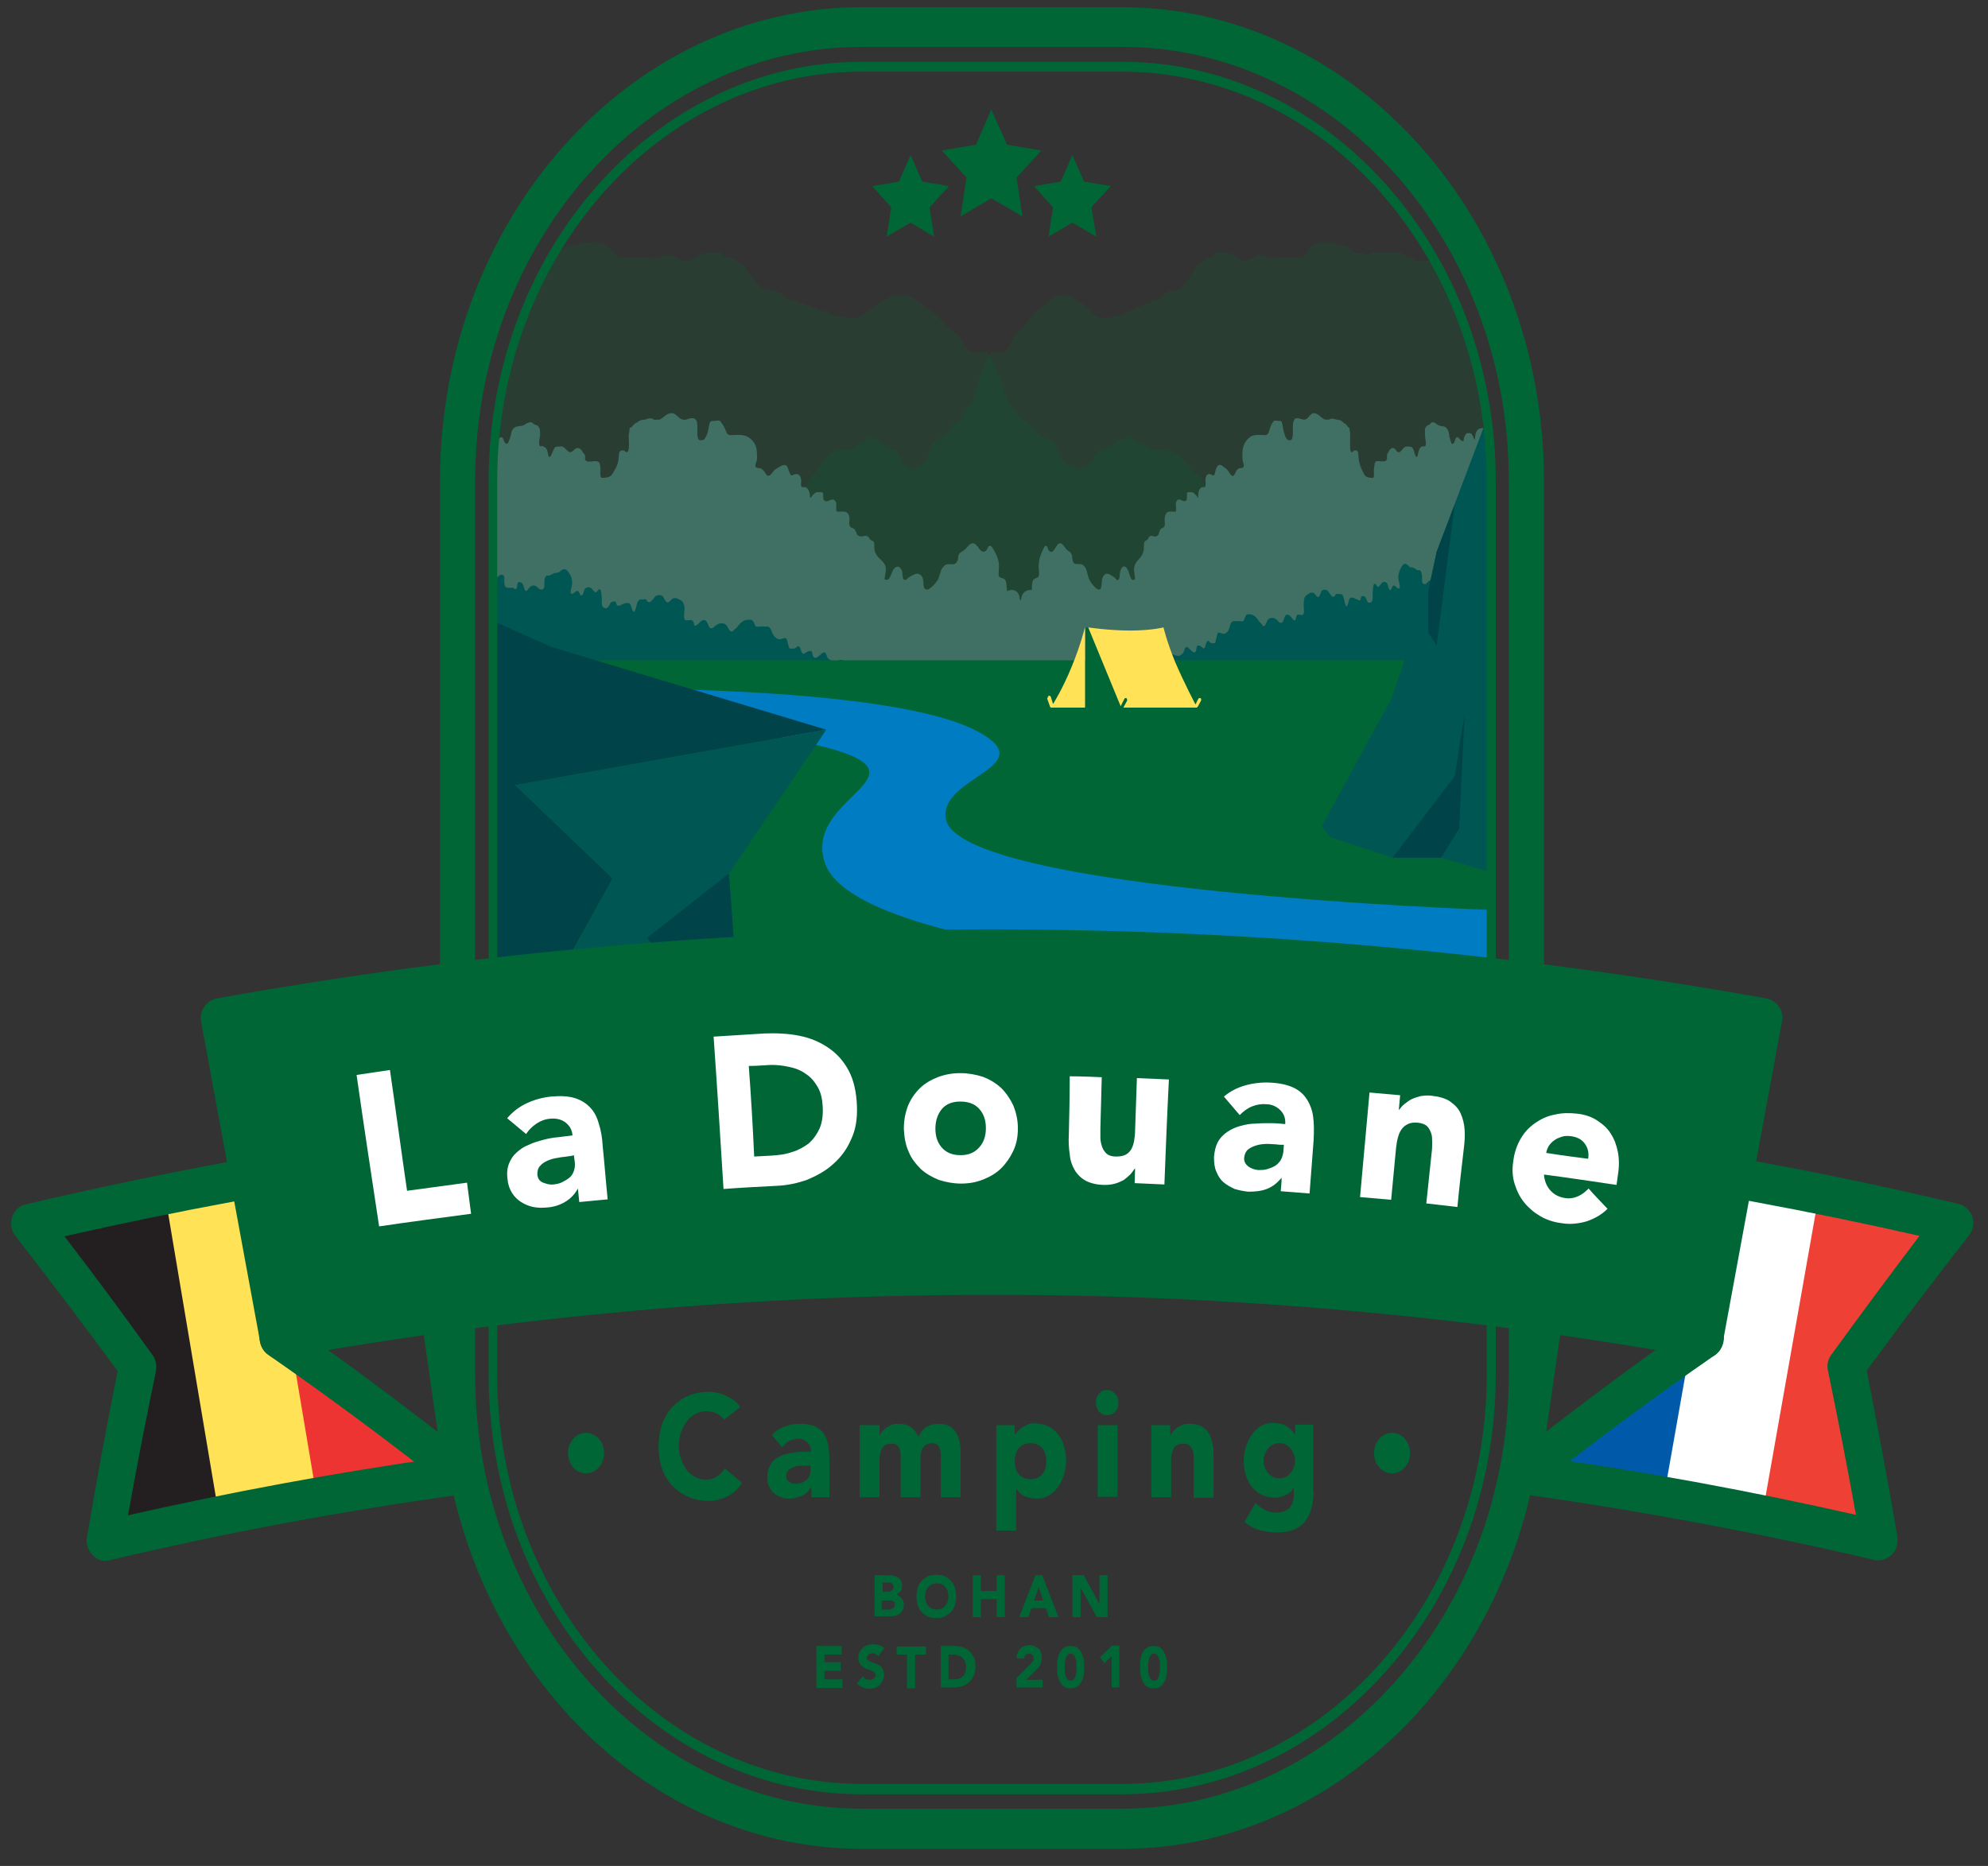 <?xml version="1.0" encoding="UTF-8"?>
<!-- Generator: Adobe Illustrator 22.1.0, SVG Export Plug-In . SVG Version: 6.00 Build 0)  -->
<svg xmlns="http://www.w3.org/2000/svg" xmlns:xlink="http://www.w3.org/1999/xlink" version="1.1" id="Layer_1" x="0px" y="0px" viewBox="0 0 441 414" style="enable-background:new 0 0 441 414;" xml:space="preserve">
<rect x="0" y="0" width="441" height="414" fill="#333333" stroke="none"/>
<style type="text/css">
	.st0{fill:#231F20;}
	.st1{fill:#FFE255;}
	.st2{fill:#ED3433;}
	.st3{opacity:0.2;clip-path:url(#XMLID_27_);fill:#006636;}
	.st4{clip-path:url(#XMLID_27_);fill:#407064;}
	.st5{display:none;clip-path:url(#XMLID_27_);fill:#C3D8D8;}
	.st6{clip-path:url(#XMLID_27_);fill:#005653;}
	.st7{clip-path:url(#XMLID_27_);}
	.st8{fill:#006636;}
	.st9{clip-path:url(#XMLID_28_);fill:url(#SVGID_1_);}
	.st10{clip-path:url(#XMLID_28_);fill:url(#SVGID_2_);}
	.st11{clip-path:url(#XMLID_28_);fill:url(#SVGID_3_);}
	.st12{clip-path:url(#XMLID_28_);fill:url(#SVGID_4_);}
	.st13{clip-path:url(#XMLID_28_);fill:url(#SVGID_5_);}
	.st14{clip-path:url(#XMLID_28_);fill:url(#SVGID_6_);}
	.st15{clip-path:url(#XMLID_28_);fill:url(#SVGID_7_);}
	.st16{clip-path:url(#XMLID_28_);fill:url(#SVGID_8_);}
	.st17{clip-path:url(#XMLID_28_);fill:url(#SVGID_9_);}
	.st18{fill:#005653;}
	.st19{fill:#00444A;}
	.st20{fill:#005AA9;}
	.st21{fill:#EE4034;}
	.st22{fill:#FFFFFF;}
	.st23{fill:none;stroke:#15B267;stroke-width:2.06;stroke-miterlimit:10;}
</style>
<g>
	<polygon class="st0" points="48.8,336.3 27.1,340.9 28.3,300.6 10.3,269.7 36.5,262.6  "></polygon>
	<polygon class="st1" points="70.4,331.7 48.6,336.4 36.2,262.7 58,258.1  "></polygon>
	<polygon class="st2" points="100.6,326.2 70.2,331.8 57.8,258.1 79.6,253.5 64,292.4  "></polygon>
</g>
<g>
	<g>
		<defs>
			<path id="XMLID_85_" d="M248.9,400.3h-57.5c-45.5,0-82.6-41.7-82.6-93V108.9c0-51.3,37-93,82.6-93h57.5c45.5,0,82.6,41.7,82.6,93     v198.3C331.5,358.5,294.5,400.3,248.9,400.3z"></path>
		</defs>
		<clipPath id="XMLID_27_">
			<use xlink:href="#XMLID_85_" style="overflow:visible;"></use>
		</clipPath>
		<path id="XMLID_39_" class="st3" d="M45.7,147.7H330V62.2c-0.5-0.2-1-0.5-1.3-0.7c-0.7-0.6-0.8-1-1.6-1c-0.8,0-1.5,0-2.3,0    c-0.7,0-1.1,0-1.7-0.4c-0.4-0.3-0.9-0.9-1.3-1.1c-0.3-0.2-0.6,0-0.9-0.1c-0.4-0.1-0.6-0.5-1-0.6c-0.3-0.1-0.6,0-0.9-0.1    c-0.4-0.1-0.6-0.5-1.1-0.4c-1.3,0-2.7,0.3-3.9,0c-0.3-0.1-0.5-0.4-0.7-0.5c-0.3-0.1-0.6,0-0.9-0.1c-0.7-0.3-1.2-1.1-1.9-1.2    c-1.3-0.1-2.6,0-3.9,0c-0.6,0-1.3-0.1-2,0c-0.4,0-0.6,0.3-1,0.5c-0.6,0.3-0.6-0.1-1.1-0.3c-0.6-0.2-1.3,0.1-1.9-0.1    c-0.6-0.2-1-0.9-1.6-1.3c-0.6-0.4-1-0.5-1.7-0.4c-0.8,0-1.5-0.6-2.3-0.6c-1.3,0-2.7-0.4-3.8,0.7c-0.6,0.5-1.1,1.4-1.7,2    c-0.8,0.8-1.4,0.7-2.3,0.7h-3.9c-0.6,0-1.4,0.2-2,0c-0.8-0.2-1.4-0.9-2.3-0.6c-1.2,0.4-2.4,1.7-3.6,1.2c-0.5-0.2-1-0.9-1.6-1.2    c-0.8-0.3-1.5-0.6-2.3-0.6c-0.6,0-1.3-0.2-1.9,0.1c-0.2,0.2-0.4,0.7-0.7,0.9c-0.3,0.2-0.6,0.1-1,0.2c-0.6,0.2-1.1,0.6-1.6,1    c-0.3,0.2-0.4,0-0.7,0.4c-0.2,0.3-0.4,0.8-0.6,1.1c-1,1.5-2,3.4-3.2,4.3c-0.7,0.5-1.2,0.3-2,0.4c-0.7,0.1-1.3,0.6-2,1.2    c-0.4,0.4-1,0.9-1.4,1c-0.3,0.1-0.6,0-0.9,0.1c-0.3,0.1-0.3,0.5-0.6,0.6c-0.3,0.1-0.6,0-0.9,0.1c-0.2,0.1-0.5,0.4-0.7,0.4    c-0.8,0.3-1.5,0.7-2.3,1c-0.6,0.3-1.2,0.4-1.9,0.8c-0.3,0.2-0.3,0.4-0.7,0.4c-0.3,0.1-0.7-0.2-1,0c-0.7,0.3-1.2,0.6-2,0.6    c-0.8,0-1.5,0-2.3-0.6c-1.2-0.9-2.3-2.4-3.6-3c-0.6-0.3-1.1-0.8-1.6-1.1c-0.8-0.6-1.5-0.4-2.3-0.4c-1.4,0-2.1,0.5-3.3,1.6    c-0.6,0.6-1.3,1.3-2,1.7c-0.7,0.4-1.1,1-1.7,1.7c-1,1.2-1.7,2.4-2.8,3.2c-0.8,0.6-0.9,0.7-1.4,2c-0.4,1.2-1.1,2.2-1.9,2.4    c-1.2,0.3-2.5-0.9-3.3,1c-0.7,1.6-1.4,3.3-2,5.2c-0.5,1.6-0.9,3.2-1.5,4.7c-0.5,1.1-1,1.5-1.6,2.4c-0.3,0.5-0.4,1-0.7,1.5    c-0.4,0.6-0.5,0.4-1,0.7c-0.6,0.4-1.2,0.9-1.7,1.6c-0.4,0.5-0.9,1.5-1.3,1.7c-0.6,0.3-1,0.3-1.5,0.7c-0.3,0.3-0.6,0.3-0.9,0.7    c-0.3,0.5-0.3,0.9-0.5,1.4c-0.3,0.8-0.7,1.5-1,2.3c-0.4,0.9-0.7,0.9-1.2,1.2c-1,0.8-2.6,1-3.6,0c-0.8-0.7-1.2-2.6-2-3.3    c-0.3-0.3-0.6,0-0.9-0.1c-0.3-0.1-0.3-0.5-0.6-0.6c-0.4-0.2-0.6-0.1-1-0.4c-0.4-0.3-0.6-0.6-1-0.9c-0.7-0.5-1.2-0.4-1.9-0.6    c-0.4-0.1-0.1-0.6-0.7-0.3c-0.3,0.1-0.5,0.8-0.7,0.9c-0.6,0.4-1,0.3-1.5,0.7c-0.6,0.5-1.4,1-2,1.2c-1.3,0.3-2.4-0.2-3.6,0.5    c-1.4,0.9-2.3,2.1-3.3,3.8c-0.5,0.8-1.1,1.2-1.6,1.7c-0.6,0.6-0.9,1.5-1.3,2.4c-0.9,2.2-1.9,3.5-3.5,3.4c-1.3,0-2.5-0.2-3.6,0.7    c-1.3,1.1-2.4,2-3.9,1.6c-0.7-0.2-1.3-1.3-2-1.6c-0.5-0.3-1.4-0.3-2-0.1c-0.4,0.1-0.6,0.5-1,0.8c-0.4,0.3-0.6,0.2-1,0.4    c-0.5,0.3-1.1,1-1.5,1.7c-0.3,0.6-0.5,1.5-1,1.7c-0.6,0.3-1.4-0.1-2,0c-0.7,0.1-1.3,0.7-2,1c-0.7,0.3-1.5,0.1-2.3,0.1    c-1.4,0-2.5-0.6-3.9-0.6c-1.3,0-2.8,0.3-3.9-0.5c-1.4-1.1-2.2-0.2-3.6,0.4c-1.4,0.6-2.8,0.7-4.2,0.7c-0.7,0-1.3,0-2,0    c-0.3,0-0.7-0.1-1,0c-0.3,0.1-0.3,0.5-0.6,0.6c-0.7,0.3-1.3-0.2-2,0.4c-0.3,0.2-0.7,0.5-1,0.8c-0.6,0.7-0.4,1.2-0.7,2.1    c-0.6,1.6-1.6,2.2-2.5,3c-1.1,1-2.1,1.9-3.3,2.4c-0.7,0.3-1.2,1-2,1c-0.6,0.1-1.4-0.3-2,0c-0.3,0.1-0.3,0.5-0.6,0.6    c-0.3,0.1-0.7,0-1,0c-0.8,0-1.5,0-2.3,0c-1.5,0-1.6-0.9-2.3-2.8c-0.2-0.7-0.5-1.5-1-1.7c-0.6-0.3-1.6,0-2.3,0    c-0.6,0-1.4-0.3-2,0.1c-0.3,0.2-0.6,0.9-1,1.2c-0.4,0.3-0.6,0.2-1,0.4c-0.7,0.3-1.2,0.6-2,0.6c-0.7,0-1.6-0.2-2.2,0.1    c-0.1,1.7-0.6,3.3-1.4,4.3c-0.3,0.4-1.1,1.2-1.6,1.3c-0.3,0.1-0.7-0.2-1-0.1c-0.4,0.2-0.6,0.5-1,0.6c-1.3,0.5-2.5,0.6-3.9,0.6    c-0.6,0-1.3-0.1-1.9,0.1c-0.6,0.3-1,1.2-1.5,2c-0.3,0.6-0.9,1.3-1.3,1.7c-0.6,0.5-1.3,0.6-1.8,1.4c-0.3,0.4-0.4,1.2-0.6,1.6    c-0.3,0.5-0.5,0.6-0.8,1c-0.4,0.6-0.5,1.8-1,2.3c-1,0.9-2.5-0.5-3.5-0.5c-0.6,0-1.4-0.3-2,0c-0.3,0.1-0.3,0.5-0.6,0.6    c-0.4,0.2-0.9,0-1.3-0.2c-0.8-0.3-2.1-1.4-2.8-2.6c-0.5-0.8-0.9-1.1-1.5-1.4c-0.3-0.2-0.3-0.4-0.7-0.4c-0.4-0.1-0.9,0.2-1.3,0    c-1.3-0.4-2.2-2.4-3.6-1.8c-0.6,0.3-1,1.5-1.6,1.8c-0.8,0.4-1.5-0.2-2.3,0.5c-1,1-1.4,3.7-2.6,4c-1.4,0.3-2.9,0-4.3,0    c-0.7,0-1.1,0-1.7,0.4c-0.6,0.5-0.9,0.7-1.6,0.7c-1.3,0-3-0.5-4.3,0c-0.5,0.2-1.1,1-1.6,1.2c-0.8,0.3-1.6-0.5-1.7,1.6L45.7,147.7z    "></path>
		<path id="XMLID_232_" class="st3" d="M425.3,147.7H88.9V62.2c0.6-0.2,1.2-0.5,1.6-0.7c0.8-0.6,1-1,1.9-1c0.9,0,1.8,0,2.7,0    c0.8,0,1.3,0,2-0.4c0.5-0.3,1.1-0.9,1.5-1.1c0.4-0.2,0.7,0,1.1-0.1c0.4-0.1,0.7-0.5,1.2-0.6c0.4-0.1,0.7,0,1.1-0.1    c0.4-0.1,0.7-0.5,1.2-0.4c1.5,0,3.2,0.3,4.6,0c0.4-0.1,0.6-0.4,0.8-0.5c0.4-0.1,0.7,0,1.1-0.1c0.8-0.3,1.4-1.1,2.3-1.2    c1.5-0.1,3.1,0,4.6,0c0.8,0,1.5-0.1,2.3,0c0.5,0,0.7,0.3,1.2,0.5c0.7,0.3,0.7-0.1,1.2-0.3c0.7-0.2,1.5,0.1,2.2-0.1    c0.7-0.2,1.2-0.9,1.8-1.3c0.7-0.4,1.2-0.5,2-0.4c1,0,1.7-0.6,2.7-0.6c1.5,0,3.2-0.4,4.5,0.7c0.7,0.5,1.3,1.4,2,2    c0.9,0.8,1.7,0.7,2.7,0.7h4.6c0.7,0,1.6,0.2,2.3,0c0.9-0.2,1.7-0.9,2.7-0.6c1.4,0.4,2.8,1.7,4.3,1.2c0.6-0.2,1.2-0.9,1.9-1.2    c0.9-0.3,1.7-0.6,2.7-0.6c0.7,0,1.6-0.2,2.2,0.1c0.3,0.2,0.5,0.7,0.9,0.9c0.4,0.2,0.8,0.1,1.2,0.2c0.7,0.2,1.3,0.6,1.9,1    c0.4,0.2,0.5,0,0.9,0.4c0.3,0.3,0.5,0.8,0.7,1.1c1.2,1.5,2.3,3.4,3.8,4.3c0.8,0.5,1.4,0.3,2.3,0.4c0.8,0.1,1.6,0.6,2.3,1.2    c0.5,0.4,1.2,0.9,1.6,1c0.4,0.1,0.8,0,1.1,0.1c0.4,0.1,0.4,0.5,0.7,0.6c0.3,0.1,0.7,0,1.1,0.1c0.2,0.1,0.6,0.4,0.9,0.4    c0.9,0.3,1.8,0.7,2.7,1c0.8,0.3,1.5,0.4,2.2,0.8c0.4,0.2,0.4,0.4,0.9,0.4c0.4,0.1,0.8-0.2,1.2,0c0.9,0.3,1.4,0.6,2.3,0.6    c1,0,1.8,0,2.7-0.6c1.4-0.9,2.7-2.4,4.2-3c0.7-0.3,1.3-0.8,1.9-1.1c0.9-0.6,1.7-0.4,2.7-0.4c1.6,0,2.5,0.5,3.9,1.6    c0.7,0.6,1.5,1.3,2.3,1.7c0.8,0.4,1.3,1,2,1.7c1.2,1.2,2,2.4,3.4,3.2c1,0.6,1.1,0.7,1.7,2c0.5,1.2,1.3,2.2,2.2,2.4    c1.4,0.3,2.9-0.9,4,1c0.9,1.6,1.7,3.3,2.3,5.2c0.6,1.6,1.1,3.2,1.8,4.7c0.5,1.1,1.2,1.5,1.8,2.4c0.3,0.5,0.5,1,0.9,1.5    c0.5,0.6,0.6,0.4,1.1,0.7c0.8,0.4,1.4,0.9,2,1.6c0.4,0.5,1,1.5,1.5,1.7c0.7,0.3,1.2,0.3,1.8,0.7c0.4,0.3,0.8,0.3,1.1,0.7    c0.4,0.5,0.3,0.9,0.6,1.4c0.4,0.8,0.8,1.5,1.2,2.3c0.5,0.9,0.8,0.9,1.5,1.2c1.2,0.8,3,1,4.2,0c0.9-0.7,1.5-2.6,2.4-3.3    c0.4-0.3,0.7,0,1.1-0.1c0.3-0.1,0.4-0.5,0.7-0.6c0.4-0.2,0.7-0.1,1.2-0.4c0.4-0.3,0.7-0.6,1.1-0.9c0.8-0.5,1.4-0.4,2.2-0.6    c0.5-0.1,0.2-0.6,0.9-0.3c0.4,0.1,0.6,0.8,0.9,0.9c0.7,0.4,1.2,0.3,1.8,0.7c0.7,0.5,1.6,1,2.3,1.2c1.5,0.3,2.9-0.2,4.3,0.5    c1.7,0.9,2.7,2.1,3.9,3.8c0.6,0.8,1.3,1.2,1.9,1.7c0.7,0.6,1.1,1.5,1.5,2.4c1.1,2.2,2.2,3.5,4.2,3.4c1.5,0,2.9-0.2,4.2,0.7    c1.5,1.1,2.9,2,4.6,1.6c0.9-0.2,1.5-1.3,2.3-1.6c0.6-0.3,1.7-0.3,2.3-0.1c0.4,0.1,0.8,0.5,1.2,0.8c0.4,0.3,0.7,0.2,1.2,0.4    c0.6,0.3,1.3,1,1.8,1.7c0.4,0.6,0.6,1.5,1.2,1.7c0.7,0.3,1.6-0.1,2.3,0c0.8,0.1,1.5,0.7,2.3,1c0.9,0.3,1.8,0.1,2.7,0.1    c1.6,0,3-0.6,4.6-0.6c1.5,0,3.3,0.3,4.6-0.5c1.6-1.1,2.6-0.2,4.2,0.4c1.7,0.6,3.3,0.7,5,0.7c0.8,0,1.5,0,2.3,0    c0.3,0,0.8-0.1,1.2,0c0.3,0.1,0.4,0.5,0.7,0.6c0.8,0.3,1.5-0.2,2.3,0.4c0.4,0.2,0.8,0.5,1.2,0.8c0.7,0.7,0.5,1.2,0.9,2.1    c0.7,1.6,1.9,2.2,3,3c1.3,1,2.4,1.9,3.9,2.4c0.8,0.3,1.5,1,2.3,1c0.7,0.1,1.6-0.3,2.3,0c0.3,0.1,0.4,0.5,0.7,0.6    c0.3,0.1,0.8,0,1.2,0c0.9,0,1.8,0,2.7,0c1.8,0,1.9-0.9,2.7-2.8c0.3-0.7,0.6-1.5,1.1-1.7c0.7-0.3,1.9,0,2.7,0    c0.7,0,1.7-0.3,2.3,0.1c0.4,0.2,0.7,0.9,1.2,1.2c0.5,0.3,0.7,0.2,1.2,0.4c0.9,0.3,1.4,0.6,2.3,0.6c0.8,0,1.8-0.2,2.6,0.1    c0.1,1.7,0.7,3.3,1.7,4.3c0.4,0.4,1.3,1.2,1.8,1.3c0.4,0.1,0.8-0.2,1.2-0.1c0.4,0.2,0.7,0.5,1.1,0.6c1.6,0.5,3,0.6,4.6,0.6    c0.7,0,1.5-0.1,2.2,0.1c0.7,0.3,1.2,1.2,1.7,2c0.4,0.6,1,1.3,1.5,1.7c0.7,0.5,1.6,0.6,2.1,1.4c0.3,0.4,0.5,1.2,0.8,1.6    c0.3,0.5,0.6,0.6,0.9,1c0.5,0.6,0.6,1.8,1.2,2.3c1.2,0.9,2.9-0.5,4.2-0.5c0.7,0,1.7-0.3,2.3,0c0.3,0.1,0.4,0.5,0.7,0.6    c0.4,0.2,1.1,0,1.5-0.2c1-0.3,2.5-1.4,3.3-2.6c0.6-0.8,1-1.1,1.7-1.4c0.4-0.2,0.4-0.4,0.9-0.4c0.5-0.1,1.1,0.2,1.6,0    c1.5-0.4,2.6-2.4,4.3-1.8c0.8,0.3,1.2,1.5,1.9,1.8c0.9,0.4,1.8-0.2,2.7,0.5c1.2,1,1.7,3.7,3.1,4c1.6,0.3,3.4,0,5,0    c0.8,0,1.3,0,2,0.4c0.7,0.5,1.1,0.7,1.8,0.7c1.5,0,3.6-0.5,5,0c0.6,0.2,1.3,1,1.9,1.2c0.9,0.3,1.9-0.5,2,1.6L425.3,147.7z"></path>
		<path class="st4" d="M329,95c-0.5,0-0.9,0-1.3,0.5c-0.4,0.5-0.5,1.3-0.5,2c-0.3,0-0.3-0.5-0.5-0.8c-0.3-0.5-0.4-0.6-0.8-0.6    c-0.4,0-0.6-0.1-0.9,0.5c-0.2,0.4-0.3,0.5-0.3,1.2c-0.4,0.2-0.6-0.1-1-0.5c-0.3-0.3-0.5-0.5-0.8,0c-0.2,0.4-0.2,0.9-0.5,1.1    c-0.5,0.3-0.5-0.3-0.7-0.9c-0.2-0.5-0.2-0.8-0.3-1.4c-0.1-0.6-0.3-0.9-0.6-1.2c-0.5-0.5-1.2-0.2-1.8-0.6c-0.3-0.2-0.7-0.5-1-0.6    c-0.4-0.1-0.5,0.1-0.8,0.4c-0.2,0.2-0.6,0.3-0.8,0.5c-0.4,0.5-0.3,1-0.3,1.7c0,0.8,0.2,1.5,0.2,2.2c-0.1,0.8-0.3,0.5-0.7,0.5    c-0.3,0.1-0.5,0.2-0.7,0.6c-0.2,0.3-0.2,0.6-0.3,0.9c0,0.1-0.2,0.8-0.2,0.8c-0.3,0.4-0.6-0.7-0.7-1.1c-0.2-0.6-0.4-1.1-0.9-1.1    c-0.3,0-0.7-0.1-1,0c-0.5,0.2-0.9,1-1.3,1.2c-0.7,0.3-0.9-1-1.6-0.9c-0.5,0.1-0.7,0.5-1,1.1c-0.1,0.1-0.2,0.2-0.2,0.4    c-0.1,0.3,0.1,0.8-0.1,1.1c-0.2,0.6-1.5,0.3-1.9,0.3c-0.4,0-0.7,0-0.8,0.9c0,0.3-0.1,0.6-0.1,0.8c-0.1,0.5,0,1,0,1.5    c-0.1,0.7-0.2,0.5-0.7,0.5c-0.3,0-0.8-0.1-1.1-0.3c-0.4-0.3-0.7-1.1-1-1.7c-0.3-0.7-0.5-1.3-0.6-2.2c-0.1-0.6,0-1.6-0.4-1.8    c-0.1-0.1-0.5-0.1-0.7,0c-0.2,0.1-0.2,0.5-0.5,0.3c-0.4-0.2-0.3-1.7-0.3-2.2c0-0.6,0-1.2,0-1.8c0-0.4-0.1-1-0.2-1.4    c-0.3,0-0.5-0.6-0.8-0.8c-0.3-0.2-0.6-0.4-0.9-0.7c-0.4-0.3-0.7-0.2-1.1-0.3c-0.5-0.1-0.9-0.3-1.3-0.2c-0.1,0-0.2,0.2-0.4,0.2    c-0.2,0-0.4,0-0.7,0c-0.4,0-0.7-0.3-1.1-0.6c-0.4-0.4-0.8-0.7-1.3-0.8c-1-0.3-1.5,1.4-2.3,1.4c-0.4,0-0.6-0.1-1-0.2    c-0.3-0.1-0.9-0.2-1.1,0c-0.9,0.8-0.2,3.3-0.7,4.5c-0.2,0.4-0.7,0.3-0.9,0.2c-0.4-0.2-0.6-0.8-0.8-1.4c-0.2-0.6-0.3-1.3-0.4-1.9    c-0.2-1-0.3-0.9-0.8-0.9c-0.3,0-0.8-0.2-1.1,0c-0.3,0.2-0.8,1.2-0.9,1.7c-0.2,0.5-0.2,0.9-0.5,1.2c-0.4,0.4-1,0.2-1.5,0.2    c-1,0-1.9-0.1-2.8,0.8c-0.8,0.8-1.3,1.8-1.3,3.4c0,0.6,0,1.1,0.1,1.7c0.2,0.6,0.4,1.2-0.1,1.4c-0.3,0.1-0.6,0-0.9,0.2    c-0.4,0.3-0.5,0.6-0.8,1.2c-0.6,1.1-1.1-0.3-1.6-0.9c-0.3-0.4-0.8-0.6-1.1-0.9c-0.3-0.3-0.9-0.4-1.2,0.1c-0.2,0.3-0.4,1-0.5,1.5    c-0.3,0.8-0.3,0.5-0.8,0.3c-0.6-0.3-1.2-0.1-1.3,1.1c0,0.4,0.1,1.1,0,1.4c-0.1,0.5-0.5,0.2-0.8,0.3c-0.3,0.2-0.6,0.5-0.7,1    c-0.1,0.5-0.1,0.9-0.1,1.4c-0.3-0.4-0.6-0.8-1-1.1c-0.3-0.3-0.6-0.2-1-0.2c-0.5,0-0.5,0-0.5,0.9c0,0.8,0,1-0.5,1.1    c-0.5,0.1-1.3-0.9-1.8,0c-0.3,0.5-0.1,1.1-0.1,1.7c0,0.4,0.1,0.4-0.2,0.6c-0.1,0.1-0.5,0-0.7,0c-0.7,0-1.3-0.1-1.6,1.2    c-0.1,0.5,0,1.1,0,1.7c-0.1,0.9-0.7,0.6-1,1.1c-0.2,0.3-0.3,0.7-0.4,1.1c-0.2,0.2-0.3,0.3-0.5,0.4c-0.5,0.2-1.1-0.4-1.6,0.1    c-0.1,0.2-0.2,0.4-0.3,0.6c-0.1,0.1-0.7,0.4-0.7,0.5c-0.3,0.6,0,1.6-0.3,2.3c-0.2,0.7-0.7,1.3-1.1,1.7c-1.2,1.4-1,2-0.7,4.3    c-0.9,0.7-1.1-0.7-1.5-1.8c-0.5-1.2-1.3-1.5-1.8,0c-0.1,0.4-0.1,1.5-0.3,1.8c-0.4,0.6-0.7-0.2-1-0.4c-0.8-0.5-1.8-1.4-2.5-0.2    c-0.6,1.1,0,3-1,2.9c-0.5,0-1.8-1.5-2.1-2.3c-0.5-1.2-0.4-2.2-1.2-3c-0.8-0.8-1.9,0.2-2.4-0.9c-0.2-0.5-0.1-1.2-0.3-1.6    c-0.2-0.5-0.5-0.6-0.8-0.8c-0.7-0.5-1.2-2-2-1.6c-0.7,0.3-1.2,2.6-2.2,1.6c-0.3-0.3-0.3-1.1-0.7-1.1c-0.3,0-0.6,0.7-0.7,1    c-0.5,1-0.9,2.2-0.9,3.6c0,0.6,0.2,1.7,0,2.2c-0.2,0.4-0.9,0.3-1.2,0.8c-0.3,0.4-0.3,1.4-0.3,2.2c-0.1,0-0.2,0-0.4,0    c-0.9,0-1.9,0.6-2,2.2c0,0-0.1,0-0.1,0c0,0,0,0-0.1,0c0,0-0.1,0-0.1,0c0,0,0,0,0,0c0-1.6-0.9-2.2-1.7-2.2c-0.5,0-0.8,0.1-1.1,0.3    c-0.1-0.9-0.1-2-0.4-2.5c-0.3-0.5-1.2-0.4-1.4-0.8c-0.2-0.5,0-1.6,0-2.2c0-1.4-0.5-2.5-1.1-3.6c-0.2-0.3-0.5-1-0.9-1    c-0.5,0-0.5,0.8-0.9,1.1c-1.2,0.9-1.7-1.3-2.6-1.6c-1-0.4-1.6,1.1-2.4,1.6c-0.4,0.3-0.7,0.3-1,0.8c-0.2,0.4-0.1,1.2-0.4,1.6    c-0.6,1.2-1.9,0.1-2.8,0.9c-0.9,0.8-0.9,1.8-1.4,3c-0.3,0.7-1.8,2.3-2.4,2.3c-1.3,0.1-0.5-1.8-1.2-2.9c-0.8-1.2-2-0.3-2.9,0.2    c-0.3,0.2-0.7,0.9-1.2,0.4c-0.2-0.2-0.2-1.4-0.3-1.8c-0.6-1.4-1.5-1.2-2.1,0c-0.5,1-0.7,2.4-1.8,1.8c0.4-2.3,0.6-3-0.8-4.3    c-0.5-0.4-1-1-1.3-1.7c-0.3-0.7,0-1.7-0.3-2.3c0-0.1-0.7-0.4-0.8-0.5c-0.1-0.2-0.2-0.4-0.4-0.6c-0.6-0.5-1.3,0.1-1.9-0.1    c-0.2-0.1-0.4-0.2-0.6-0.4c-0.1-0.4-0.3-0.8-0.5-1.1c-0.4-0.5-1-0.2-1.2-1.1c-0.1-0.5,0.1-1.1,0-1.7c-0.3-1.3-1.1-1.2-1.9-1.2    c-0.2,0-0.6,0.1-0.8,0c-0.3-0.2-0.2-0.2-0.2-0.6c-0.1-0.6,0.2-1.2-0.2-1.7c-0.6-0.9-1.5,0.2-2.1,0c-0.5-0.1-0.6-0.4-0.6-1.1    c0-0.8,0-0.9-0.6-0.9c-0.4,0-0.8-0.1-1.2,0.2c-0.5,0.3-0.7,0.8-1.1,1.1c-0.1-0.5,0-0.9-0.2-1.4c-0.2-0.5-0.5-0.9-0.8-1    c-0.3-0.1-0.8,0.2-1-0.3c-0.1-0.4,0.1-1,0-1.4c-0.2-1.2-0.9-1.4-1.6-1.1c-0.5,0.2-0.6,0.4-0.9-0.3c-0.2-0.4-0.4-1.1-0.6-1.5    c-0.3-0.5-1-0.3-1.4-0.1c-0.4,0.3-1,0.5-1.4,0.9c-0.5,0.5-1.2,1.9-1.9,0.9c-0.3-0.5-0.5-0.9-1-1.2c-0.4-0.2-0.6-0.1-1-0.2    c-0.6-0.2-0.3-0.9-0.1-1.4c0.2-0.6,0.1-1.1,0.1-1.7c0-1.6-0.5-2.6-1.5-3.4c-1.1-0.9-2.1-0.8-3.3-0.8c-0.5,0-1.3,0.2-1.7-0.2    c-0.3-0.3-0.4-0.8-0.6-1.2c-0.2-0.5-0.8-1.4-1.1-1.7c-0.4-0.2-1,0-1.4,0c-0.6,0-0.8,0-1,0.9c-0.1,0.7-0.2,1.3-0.4,1.9    c-0.2,0.5-0.5,1.2-0.9,1.4c-0.3,0.1-0.9,0.2-1.1-0.2c-0.6-1.2,0.3-3.8-0.8-4.5c-0.3-0.2-1-0.1-1.4,0c-0.4,0.2-0.7,0.3-1.2,0.2    c-1-0.1-1.6-1.7-2.8-1.4c-0.6,0.1-1,0.4-1.5,0.8c-0.5,0.4-0.8,0.7-1.3,0.6c-0.3,0-0.5,0.1-0.8,0c-0.2,0-0.3-0.2-0.4-0.2    c-0.6-0.2-1,0-1.6,0.2c-0.5,0.1-0.8,0-1.3,0.3c-0.4,0.3-0.7,0.4-1.1,0.7c-0.3,0.2-0.6,0.9-1,0.8c-0.1,0.3-0.1,1-0.2,1.4    c-0.1,0.6,0,1.2,0,1.8c0,0.5,0.1,2-0.4,2.2c-0.3,0.1-0.4-0.2-0.6-0.3c-0.2-0.1-0.6-0.1-0.8,0c-0.5,0.2-0.4,1.2-0.5,1.8    c-0.1,0.9-0.3,1.5-0.7,2.2c-0.3,0.5-0.7,1.4-1.2,1.7c-0.4,0.2-0.9,0.3-1.3,0.3c-0.5,0-0.7,0.2-0.8-0.5c-0.1-0.5,0-1,0-1.5    c0-0.3-0.1-0.6-0.1-0.8c-0.1-0.8-0.5-0.8-1-0.9c-0.5,0-2,0.4-2.3-0.3c-0.1-0.3,0.1-0.8-0.1-1.1c-0.1-0.2-0.2-0.3-0.3-0.4    c-0.4-0.6-0.6-1-1.2-1.1c-0.8-0.1-1.1,1.1-1.9,0.9c-0.5-0.2-1-1-1.5-1.2c-0.3-0.1-0.8,0-1.2,0c-0.6,0-0.7,0.5-1,1.1    c-0.2,0.4-0.5,1.5-0.9,1.1c0,0-0.2-0.7-0.2-0.8c-0.1-0.3-0.1-0.6-0.3-0.9c-0.2-0.3-0.5-0.5-0.8-0.6c-0.5-0.1-0.7,0.3-0.8-0.5    c-0.1-0.7,0.2-1.5,0.2-2.2c0-0.7,0-1.2-0.4-1.7c-0.2-0.3-0.7-0.3-1-0.5c-0.3-0.3-0.5-0.5-1-0.4c-0.4,0.1-0.8,0.4-1.2,0.6    c-0.7,0.4-1.5,0.1-2.1,0.6c-0.4,0.3-0.6,0.6-0.7,1.2c-0.1,0.6-0.2,0.8-0.4,1.4c-0.2,0.5-0.3,1.1-0.8,0.9c-0.4-0.2-0.4-0.7-0.6-1.1    c-0.3-0.5-0.6-0.3-0.9,0c-0.4,0.4-0.6,0.7-1.1,0.5c0-0.6-0.1-0.7-0.4-1.2c-0.3-0.6-0.5-0.5-1-0.5c-0.4,0-0.6,0.1-0.9,0.6    c-0.2,0.3-0.3,0.8-0.6,0.8c-0.1-0.8-0.1-1.6-0.6-2c-0.5-0.5-1-0.5-1.6-0.5c-0.2,0-0.4,0-0.7,0.1v46.9c0.5,0.1,1,0.2,1.5,0.3    c1.1,0.3,2.4,0.1,3.6,0.1h3c1,0,2,0.1,3,0c0.9-0.1,1.7-0.5,2.5-0.6c1-0.1,1.9-0.3,2.9-0.3h0.2c0,2-0.2,4.3,0,6.3h62.7H277h38.5    c0.2-2,0-4.3,0-6.3h0.1c0.8,0,1.6,0.2,2.5,0.3c0.7,0.1,1.4,0.5,2.2,0.6c0.8,0.1,1.7,0,2.5,0h2.5c1,0,2.1,0.2,3-0.1    c0.4-0.1,0.8-0.2,1.2-0.3V95.1C329.4,95,329.2,95,329,95z"></path>
		<path id="XMLID_235_" class="st5" d="M190.1,123.2c-0.1,2-1,3.8-1.5,5.6c-0.1,0.5-0.4,1-0.4,1.5c-0.1,0.5,0,1.2,0,1.7    c0,0.5,0.1,1.2,0,1.7c-0.1,0.5-0.4,0.8-0.7,1.2c-0.3,0.5-0.7,0.9-1,1.4c-0.4,0.5-0.5,0.4-1,0.5c-1.4,0.4-3.1,1-4.4,2    c-1.5,1.2-3.2,2-5,2c-1,0-2.1,0.1-3.2,0c-1-0.1-2.1-0.7-3.1-0.6c-0.9,0.1-1.7,0.7-2.5,1c-1,0.3-2.1,0.4-3.1,0.7    c-0.5,0.1-1.1,0.2-1.6,0.4c-0.6,0.2-1.1,0.6-1.7,0.7c-1.2,0.3-2.5,0.3-3.7,0.5c-2.8,0.5-5.6,0.6-8.4,0.7c-1.2,0-2.3-0.5-3.5-0.6    c-0.9-0.1-1.6,0.5-2.5,0.6c-2,0.2-4.1,0-6.2,0c-1.3,0-2.6-0.3-3.9-0.5c-1.4-0.2-2.8-0.2-4.1-0.6c-1.9-0.7-3.8-0.6-5.8-0.6h-2.5    c-1,0-1.9,0.2-2.9,0.3c-0.9,0.1-1.7,0.5-2.5,0.6c-1,0.1-2,0-3,0h-3c-1.2,0-2.4,0.2-3.6-0.1c-0.5-0.1-1-0.2-1.5-0.3V96.3    c0.2-0.1,0.4-0.1,0.7-0.1c0.6,0,1,0,1.6,0.5c0.5,0.5,0.5,1.3,0.6,2c0.3,0,0.4-0.5,0.6-0.8c0.3-0.5,0.5-0.6,0.9-0.6    c0.5,0,0.7-0.1,1,0.5c0.3,0.4,0.3,0.5,0.4,1.2c0.5,0.2,0.7-0.1,1.1-0.5c0.4-0.3,0.6-0.5,0.9,0c0.2,0.4,0.3,0.9,0.6,1.1    c0.6,0.3,0.6-0.3,0.8-0.9c0.2-0.5,0.3-0.8,0.4-1.4c0.1-0.6,0.4-0.9,0.7-1.2c0.6-0.5,1.4-0.2,2.1-0.6c0.4-0.2,0.8-0.5,1.2-0.6    c0.5-0.1,0.6,0.1,1,0.4c0.3,0.2,0.7,0.3,1,0.5c0.4,0.5,0.4,1,0.4,1.7c0,0.8-0.3,1.5-0.2,2.2c0.1,0.8,0.3,0.5,0.8,0.5    c0.3,0.1,0.6,0.2,0.8,0.6c0.2,0.3,0.2,0.6,0.3,0.9c0,0.1,0.2,0.8,0.2,0.8c0.4,0.4,0.7-0.7,0.9-1.1c0.3-0.6,0.5-1.1,1-1.1    c0.3,0,0.8-0.1,1.2,0c0.6,0.2,1,1,1.5,1.2c0.8,0.3,1.1-1,1.9-0.9c0.6,0.1,0.9,0.5,1.2,1.1c0.1,0.1,0.2,0.2,0.3,0.4    c0.1,0.3-0.1,0.8,0.1,1.1c0.3,0.6,1.8,0.3,2.3,0.3c0.5,0,0.8,0,1,0.9c0,0.3,0.1,0.6,0.1,0.8c0.1,0.5,0,1,0,1.5    c0.1,0.7,0.3,0.5,0.8,0.5c0.4,0,1-0.1,1.3-0.3c0.4-0.3,0.9-1.1,1.2-1.7c0.4-0.7,0.5-1.3,0.7-2.2c0.1-0.6,0-1.6,0.5-1.8    c0.2-0.1,0.6-0.1,0.8,0c0.2,0.1,0.3,0.5,0.6,0.3c0.4-0.2,0.4-1.7,0.4-2.2c0-0.6,0-1.2,0-1.8c0-0.4,0.1-1,0.2-1.4    c0.3,0,0.6-0.6,1-0.8c0.4-0.2,0.7-0.4,1.1-0.7c0.4-0.3,0.8-0.2,1.3-0.3c0.5-0.1,1-0.3,1.6-0.2c0.1,0,0.2,0.2,0.4,0.2    c0.2,0,0.5,0,0.8,0c0.5,0,0.9-0.3,1.3-0.6c0.5-0.4,1-0.7,1.5-0.8c1.1-0.3,1.7,1.4,2.8,1.4c0.4,0,0.8-0.1,1.2-0.2    c0.3-0.1,1-0.2,1.4,0c1.1,0.8,0.2,3.3,0.8,4.5c0.2,0.4,0.8,0.3,1.1,0.2c0.5-0.2,0.7-0.8,0.9-1.4c0.2-0.6,0.3-1.3,0.4-1.9    c0.2-1,0.3-0.9,1-0.9c0.4,0,1-0.2,1.4,0c0.4,0.2,0.9,1.2,1.1,1.7c0.2,0.5,0.3,0.9,0.6,1.2c0.5,0.4,1.2,0.2,1.7,0.2    c1.2,0,2.2-0.1,3.3,0.8c1,0.8,1.5,1.8,1.5,3.4c0,0.6,0,1.1-0.1,1.7c-0.2,0.6-0.5,1.2,0.1,1.4c0.4,0.1,0.7,0,1,0.2    c0.5,0.3,0.6,0.6,1,1.2c0.7,1.1,1.3-0.3,1.9-0.9c0.4-0.4,0.9-0.6,1.4-0.9c0.4-0.3,1.1-0.4,1.4,0.1c0.2,0.3,0.4,1,0.6,1.5    c0.3,0.8,0.4,0.5,0.9,0.3c0.7-0.3,1.4-0.1,1.6,1.1c0.1,0.4-0.1,1.1,0,1.4c0.2,0.5,0.6,0.2,1,0.3c0.4,0.2,0.7,0.5,0.8,1    c0.2,0.5,0.1,0.9,0.2,1.4c0.4-0.4,0.7-0.8,1.1-1.1c0.4-0.3,0.7-0.2,1.2-0.2c0.6,0,0.6,0,0.6,0.9c0,0.8,0.1,1,0.6,1.1    c0.6,0.1,1.5-0.9,2.1,0c0.3,0.5,0.1,1.1,0.2,1.7c0,0.4-0.1,0.4,0.2,0.6c0.2,0.1,0.6,0,0.8,0c0.8,0,1.6-0.1,1.9,1.2    c0.1,0.5-0.1,1.1,0,1.7c0.1,0.9,0.8,0.6,1.2,1.1C190.1,120,190.2,121.8,190.1,123.2z"></path>
		<path id="XMLID_240_" class="st6" d="M190.7,148.9h-86.8v-22.4c0.1-0.1,0.2-0.1,0.3-0.2c0.7-0.2,0.8,1.5,1.3,1.7    c0.5-0.9,0.5-2,1.4-2c1.2,0,0.3,1.4,0.9,2.2c0.3-0.5,0.3-1.1,0.8-1.4c0.3-0.2,0.7-0.3,1-0.1c0.2,0.1,0.3,0.3,0.4,0.5    c0,0.1,0.1,0.8,0.2,0.8c0.3,0.2,0.2-0.1,0.4-0.2c0.3-0.2,0.4-0.3,0.7-0.3c1.1,0.1,0.2,1.7,0.8,2.6c0.2,0.4,0.6,0.3,1,0.3    c0.2,0,0.4,0,0.6,0c0.2,0,0.4,0.3,0.6,0.3c0.6,0,0.3-1.1,0.6-1.4c0.2-0.3,0.8-0.1,1,0.2c0.3,0.3,0.3,1.2,0.6,1.5    c0.4,0.4,0.8-0.6,1.1-0.8c0.4-0.3,0.7-0.4,1.2-0.2c0.5,0.2,0.7,0.8,1.2,0.8c1.3,0.1,0.4-1.8,1-2.8c0.3-0.5,0.5-0.2,0.9-0.3    c0.3-0.1,0.6-0.4,1-0.5c0.4-0.2,0.7,0,1.2-0.3c0.4-0.4,0.8-0.7,1.3-0.6c0.6,0.2,1.5,1.7,1.5,2.6c0.1,0.7-0.1,1.1-0.2,1.7    c-0.2,0.7-0.2,1.4,0.4,1.1c0.4-0.2,0.7-0.8,1.2-0.5c0.3,0.2,0.4,1.3,0.9,0.8c0.3-0.3,0.3-1.1,0.6-1.4c0.3-0.3,0.8-0.4,1.2-0.2    c0.3,0.1,0.5,0.6,0.8,0.8c0.4,0.4,0.5,0.2,0.8-0.2c0.9-1.2,0.9,1.7,0.9,2.4c0,0.7,0,1.3,0.6,1.5c0.5,0.1,0.7,0,1-0.5    c0.3-0.5,0.3-0.8,0.8-0.9c0.1,0,0.5-0.1,0.6,0c0.3,0.2,0.2,0.6,0.4,0.8c0.3,0.3,0.9-0.1,1.1-0.2c0.4-0.2,0.9-0.4,1.4-0.3    c0.8,0.1,0.5,1.6,1.3,2c0.2-0.5,0.4-0.9,0.5-1.4c0.1-0.5,0.2-0.9,0.5-1.2c0.3-0.3,0.6-0.2,1-0.2c0.2,0,0.4-0.1,0.6,0    c0.2,0.1,0.2,0.4,0.4,0.5c0.7,0.6,1.4-1.3,2.1-1.4c0.3-0.1,0.9-0.1,1.1,0.1c0.3,0.2,0.5,0.9,0.8,1.2c0.3,0.4,0.6,0.3,1-0.1    c0.4-0.4,0.5-0.6,1-0.6c0.4,0,0.6,0.1,1,0.3c0.5,0.3,0.8,0.4,1,1.1c0.2,0.5,0.2,0.9,0.1,1.5c0,0.4-0.1,1.4,0,1.7    c0.1,0.5,0.7,0.3,1,0.3c0.5,0,0.9-0.2,1.1,0.6c0.1,0.3,0,0.5,0.2,0.6c0.2,0.1,0.4-0.1,0.6-0.2c0.4-0.3,0.7-0.8,1.2-1    c0.4-0.1,0.7,0,0.9,0.4c0.4,0.6,0.4,1.4,1,1.4c0.5,0,0.7-0.5,1.2-0.8c0.4-0.2,0.8-0.4,1.2-0.3c0.4,0,0.7,0.1,1,0.5    c0.3,0.3,0.4,0.9,0.8,1.2c0.4,0.3,0.6,0,0.9-0.3c0.3-0.3,0.6-0.4,0.8-0.8c0.7-0.9,1.4-1.4,2.3-1.4c0.4,0,0.8-0.1,1.1,0.4    c0.3,0.3,0.3,0.9,0.6,1.1c0.3,0.1,0.9,0,1.2,0c0.4,0,0.9,0,1.3,0c1,0.1,0.9,1.5,1.6,2.2c0.7,0.8,1.3,0.7,2.1,0.4    c0.5-0.2,0.6,0.1,0.8,0.8c0.1,0.3,0.1,0.5,0.2,0.8c0,0.1,0.2,0.6,0.2,0.6c0.2,0.2,0.9,0.1,1.1,0.1c0.5-0.1,0.8-0.9,1.2-0.3    c0.2,0.3,0.3,0.9,0.5,1.2c0.3,0.5,0.5,0.2,1-0.1c0.3-0.2,0.8-0.4,1.1-0.2c0.4,0.3,0.1,1,0.5,1.3c0.6,0.6,1.6-0.8,2.1-1    c0.5-0.2,0.6,0.1,0.8,0.7c0.2,0.6,0.4,0.7,0.9,1c0.3,0.2,0.6,0.3,1,0.2c0.4,0,0.7-0.3,1.2-0.3c0.6,0,0.6,0.2,0.9,0.9    c0.1,0.3,0.3,0.3,0.4,0.5c0.2,0.3,0.3,0.7,0.6,0.9c0.7,0.8,1.5,0.2,2.3,0.6C190.4,148.7,190.6,148.8,190.7,148.9z"></path>
		<path id="XMLID_36_" class="st5" d="M256.7,122.1c0.1,2,0.9,3.8,1.3,5.6c0.1,0.5,0.3,1,0.4,1.5c0.1,0.5,0,1.2,0,1.7    c0,0.5-0.1,1.2,0,1.7c0.1,0.5,0.4,0.8,0.6,1.2c0.3,0.5,0.6,0.9,0.9,1.4c0.3,0.5,0.4,0.4,0.8,0.5c1.2,0.4,2.7,1,3.8,2    c1.3,1.2,2.7,2,4.2,2c0.9,0,1.8,0.1,2.7,0c0.9-0.1,1.7-0.7,2.6-0.6c0.7,0.1,1.4,0.7,2.1,1c0.9,0.3,1.7,0.4,2.6,0.7    c0.4,0.1,0.9,0.2,1.3,0.4c0.5,0.2,0.9,0.6,1.4,0.7c1,0.3,2.1,0.3,3.2,0.5c2.4,0.5,4.7,0.6,7.1,0.7c1,0,1.9-0.5,2.9-0.6    c0.8-0.1,1.4,0.5,2.1,0.6c1.7,0.2,3.5,0,5.2,0c1.1,0,2.2-0.3,3.3-0.5c1.1-0.2,2.3-0.2,3.5-0.6c1.6-0.7,3.2-0.6,4.9-0.6h2.1    c0.8,0,1.6,0.2,2.5,0.3c0.7,0.1,1.4,0.5,2.2,0.6c0.8,0.1,1.7,0,2.5,0h2.5c1,0,2.1,0.2,3-0.1c0.4-0.1,0.8-0.2,1.2-0.3V95.1    c-0.2-0.1-0.4-0.1-0.6-0.1c-0.5,0-0.9,0-1.3,0.5c-0.4,0.5-0.5,1.3-0.5,2c-0.3,0-0.3-0.5-0.5-0.8c-0.3-0.5-0.4-0.6-0.8-0.6    c-0.4,0-0.6-0.1-0.9,0.5c-0.2,0.4-0.3,0.5-0.3,1.2c-0.4,0.2-0.6-0.1-1-0.5c-0.3-0.3-0.5-0.5-0.8,0c-0.2,0.4-0.2,0.9-0.5,1.1    c-0.5,0.3-0.5-0.3-0.7-0.9c-0.2-0.5-0.2-0.8-0.3-1.4c-0.1-0.6-0.3-0.9-0.6-1.2c-0.5-0.5-1.2-0.2-1.8-0.6c-0.3-0.2-0.7-0.5-1-0.6    c-0.4-0.1-0.5,0.1-0.8,0.4c-0.2,0.2-0.6,0.3-0.8,0.5c-0.4,0.5-0.3,1-0.3,1.7c0,0.8,0.2,1.5,0.2,2.2c-0.1,0.8-0.3,0.5-0.7,0.5    c-0.3,0.1-0.5,0.2-0.7,0.6c-0.2,0.3-0.2,0.6-0.3,0.9c0,0.1-0.2,0.8-0.2,0.8c-0.3,0.4-0.6-0.7-0.7-1.1c-0.2-0.6-0.4-1.1-0.9-1.1    c-0.3,0-0.7-0.1-1,0c-0.5,0.2-0.9,1-1.3,1.2c-0.7,0.3-0.9-1-1.6-0.9c-0.5,0.1-0.7,0.5-1,1.1c-0.1,0.1-0.2,0.2-0.2,0.4    c-0.1,0.3,0.1,0.8-0.1,1.1c-0.2,0.6-1.5,0.3-1.9,0.3c-0.4,0-0.7,0-0.8,0.9c0,0.3-0.1,0.6-0.1,0.8c-0.1,0.5,0,1,0,1.5    c-0.1,0.7-0.2,0.5-0.7,0.5c-0.3,0-0.8-0.1-1.1-0.3c-0.4-0.3-0.7-1.1-1-1.7c-0.3-0.7-0.5-1.3-0.6-2.2c-0.1-0.6,0-1.6-0.4-1.8    c-0.1-0.1-0.5-0.1-0.7,0c-0.2,0.1-0.2,0.5-0.5,0.3c-0.4-0.2-0.3-1.7-0.3-2.2c0-0.6,0-1.2,0-1.8c0-0.4-0.1-1-0.2-1.4    c-0.3,0-0.5-0.6-0.8-0.8c-0.3-0.2-0.6-0.4-1-0.7c-0.4-0.3-0.7-0.2-1.1-0.3c-0.5-0.1-0.9-0.3-1.3-0.2c-0.1,0-0.2,0.2-0.4,0.2    c-0.2,0-0.4,0-0.7,0c-0.4,0-0.7-0.3-1.1-0.6c-0.4-0.4-0.8-0.7-1.3-0.8c-1-0.3-1.5,1.4-2.3,1.4c-0.4,0-0.6-0.1-1-0.2    c-0.3-0.1-0.9-0.2-1.1,0c-0.9,0.8-0.2,3.3-0.7,4.5c-0.2,0.4-0.7,0.3-0.9,0.2c-0.4-0.2-0.6-0.8-0.8-1.4c-0.2-0.6-0.3-1.3-0.4-1.9    c-0.2-1-0.3-0.9-0.8-0.9c-0.3,0-0.8-0.2-1.1,0c-0.3,0.2-0.8,1.2-0.9,1.7c-0.2,0.5-0.2,0.9-0.5,1.2c-0.4,0.4-1,0.2-1.5,0.2    c-1,0-1.9-0.1-2.8,0.8c-0.8,0.8-1.3,1.8-1.3,3.4c0,0.6,0,1.1,0.1,1.7c0.2,0.6,0.4,1.2-0.1,1.4c-0.3,0.1-0.6,0-0.9,0.2    c-0.4,0.3-0.5,0.6-0.8,1.2c-0.6,1.1-1.1-0.3-1.6-0.9c-0.3-0.4-0.8-0.6-1.1-0.9c-0.3-0.3-0.9-0.4-1.2,0.1c-0.2,0.3-0.4,1-0.5,1.5    c-0.3,0.8-0.3,0.5-0.8,0.3c-0.6-0.3-1.2-0.1-1.3,1.1c0,0.4,0.1,1.1,0,1.4c-0.1,0.5-0.5,0.2-0.8,0.3c-0.3,0.2-0.6,0.5-0.7,1    c-0.1,0.5-0.1,0.9-0.1,1.4c-0.3-0.4-0.6-0.8-1-1.1c-0.3-0.3-0.6-0.2-1-0.2c-0.5,0-0.5,0-0.5,0.9c0,0.8,0,1-0.5,1.1    c-0.5,0.1-1.3-0.9-1.8,0c-0.3,0.5-0.1,1.1-0.1,1.7c0,0.4,0.1,0.4-0.2,0.6c-0.1,0.1-0.5,0-0.7,0c-0.7,0-1.3-0.1-1.6,1.2    c-0.1,0.5,0,1.1,0,1.7c-0.1,0.9-0.7,0.6-1,1.1C256.7,118.8,256.6,120.6,256.7,122.1z"></path>
		<path id="XMLID_17_" class="st6" d="M256.2,147.7h73.4v-22.4c-0.1-0.1-0.1-0.1-0.2-0.2c-0.6-0.2-0.7,1.5-1.1,1.7    c-0.4-0.9-0.4-2-1.2-2c-1,0-0.3,1.4-0.8,2.2c-0.2-0.5-0.3-1.1-0.7-1.4c-0.2-0.2-0.6-0.3-0.9-0.1c-0.2,0.1-0.3,0.3-0.4,0.5    c0,0.1-0.1,0.8-0.1,0.8c-0.2,0.2-0.2-0.1-0.3-0.2c-0.2-0.2-0.3-0.3-0.6-0.3c-0.9,0.1-0.2,1.7-0.7,2.6c-0.2,0.4-0.5,0.3-0.8,0.3    c-0.2,0-0.3,0-0.5,0c-0.2,0-0.3,0.3-0.5,0.3c-0.5,0-0.3-1.1-0.5-1.4c-0.2-0.3-0.7-0.1-0.8,0.2c-0.3,0.3-0.2,1.2-0.5,1.5    c-0.3,0.4-0.7-0.6-0.9-0.8c-0.3-0.3-0.6-0.4-1-0.2c-0.4,0.2-0.6,0.8-1,0.8c-1.1,0.1-0.3-1.8-0.9-2.8c-0.3-0.5-0.4-0.2-0.8-0.3    c-0.3-0.1-0.5-0.4-0.8-0.5c-0.4-0.2-0.6,0-1-0.3c-0.4-0.4-0.7-0.7-1.1-0.6c-0.5,0.2-1.2,1.7-1.3,2.6c-0.1,0.7,0.1,1.1,0.2,1.7    c0.2,0.7,0.2,1.4-0.4,1.1c-0.3-0.2-0.6-0.8-1-0.5c-0.3,0.2-0.4,1.3-0.8,0.8c-0.2-0.3-0.3-1.1-0.5-1.4c-0.3-0.3-0.7-0.4-1-0.2    c-0.2,0.1-0.5,0.6-0.7,0.8c-0.4,0.4-0.4,0.2-0.7-0.2c-0.8-1.2-0.8,1.7-0.8,2.4c0,0.7,0,1.3-0.5,1.5c-0.4,0.1-0.6,0-0.8-0.5    c-0.2-0.5-0.3-0.8-0.6-0.9c-0.1,0-0.4-0.1-0.5,0c-0.3,0.2-0.2,0.6-0.3,0.8c-0.2,0.3-0.7-0.1-1-0.2c-0.4-0.2-0.7-0.4-1.1-0.3    c-0.7,0.1-0.4,1.6-1.1,2c-0.2-0.5-0.3-0.9-0.4-1.4c-0.1-0.5-0.2-0.9-0.4-1.2c-0.3-0.3-0.5-0.2-0.9-0.2c-0.1,0-0.4-0.1-0.5,0    c-0.2,0.1-0.2,0.4-0.4,0.5c-0.6,0.6-1.2-1.3-1.8-1.4c-0.2-0.1-0.7-0.1-0.9,0.1c-0.3,0.2-0.4,0.9-0.6,1.2c-0.3,0.4-0.5,0.3-0.8-0.1    c-0.3-0.4-0.4-0.6-0.9-0.6c-0.4,0-0.5,0.1-0.8,0.3c-0.4,0.3-0.7,0.4-0.9,1.1c-0.1,0.5-0.1,0.9-0.1,1.5c0,0.4,0.1,1.4,0,1.7    c-0.1,0.5-0.6,0.3-0.8,0.3c-0.5,0-0.7-0.2-0.9,0.6c-0.1,0.3,0,0.5-0.2,0.6c-0.2,0.1-0.4-0.1-0.5-0.2c-0.3-0.3-0.6-0.8-1-1    c-0.3-0.1-0.6,0-0.8,0.4c-0.3,0.6-0.3,1.4-0.9,1.4c-0.4,0-0.6-0.5-1-0.8c-0.3-0.2-0.7-0.4-1-0.3c-0.4,0-0.6,0.1-0.9,0.5    c-0.2,0.3-0.4,0.9-0.6,1.2c-0.4,0.3-0.5,0-0.7-0.3c-0.2-0.3-0.5-0.4-0.7-0.8c-0.6-0.9-1.2-1.4-2-1.4c-0.4,0-0.7-0.1-0.9,0.4    c-0.2,0.3-0.3,0.9-0.5,1.1c-0.2,0.1-0.7,0-1,0c-0.4,0-0.8,0-1.1,0c-0.9,0.1-0.8,1.5-1.3,2.2c-0.6,0.8-1.1,0.7-1.8,0.4    c-0.5-0.2-0.5,0.1-0.7,0.8c-0.1,0.3-0.1,0.5-0.2,0.8c0,0.1-0.1,0.6-0.1,0.6c-0.1,0.2-0.8,0.1-0.9,0.1c-0.4-0.1-0.7-0.9-1-0.3    c-0.2,0.3-0.3,0.9-0.4,1.2c-0.3,0.5-0.4,0.2-0.8-0.1c-0.2-0.2-0.7-0.4-0.9-0.2c-0.3,0.3-0.1,1-0.4,1.3c-0.5,0.6-1.3-0.8-1.8-1    c-0.4-0.2-0.5,0.1-0.7,0.7c-0.2,0.6-0.3,0.7-0.7,1c-0.3,0.2-0.5,0.3-0.9,0.2c-0.4,0-0.6-0.3-1-0.3c-0.5,0-0.5,0.2-0.8,0.9    c-0.1,0.3-0.2,0.3-0.4,0.5c-0.2,0.3-0.3,0.7-0.5,0.9c-0.6,0.8-1.3,0.2-1.9,0.6C256.5,147.5,256.4,147.6,256.2,147.7z"></path>
		<g class="st7">
			<g>
				<rect x="107" y="146.5" class="st8" width="225.5" height="69.7"></rect>
				<g>
					<defs>
						<path id="XMLID_15_" d="M107.3,153c0,0,86.6-3,109.6,9.3c14.5,7.8-8.6,10-7.1,19.3c2.5,16.3,121.3,20.3,121.3,20.3v14.7        l-42-0.1c0,0-99-4.2-106.1-25c-4.6-13.5,19.3-18.3,5.5-24c-14.7-6.1-81.1-12.3-81.1-12.3V153z"></path>
					</defs>
					<use xlink:href="#XMLID_15_" style="overflow:visible;fill:#007CC3;"></use>
					<clipPath id="XMLID_28_">
						<use xlink:href="#XMLID_15_" style="overflow:visible;"></use>
					</clipPath>
					
						<linearGradient id="SVGID_1_" gradientUnits="userSpaceOnUse" x1="305.084" y1="378.76" x2="305.084" y2="334.98" gradientTransform="matrix(1 0 0 -1 -2.000000e-04 621.68)">
						<stop offset="0" style="stop-color:#00444A"></stop>
						<stop offset="0.611" style="stop-color:#004D4F"></stop>
						<stop offset="1" style="stop-color:#005653"></stop>
					</linearGradient>
					<polygon class="st9" points="302.8,272 311.5,286.7 302.8,242.9 298.7,246.9 298.7,259.6      "></polygon>
					
						<linearGradient id="SVGID_2_" gradientUnits="userSpaceOnUse" x1="231.759" y1="146.619" x2="231.759" y2="134.955" gradientTransform="matrix(1 0 0 -1 1.000000e-04 300)">
						<stop offset="0" style="stop-color:#75A793"></stop>
						<stop offset="1" style="stop-color:#E5E1CE"></stop>
					</linearGradient>
					<path class="st10" d="M233.4,157c0,0,0.8-1.4,2.4-1.4c-1.8,1.7-2.6,4.1-2.6,4.1s0.8-1.4,1.8-1.4c-2.1,2.6-3.1,6.8-3.1,6.8       s-1-4.2-3.1-6.8c1,0,1.8,1.4,1.8,1.4s-0.8-2.4-2.6-4.1c1.5,0,2.4,1.4,2.4,1.4s-0.3-2-2.7-3.6h4.3h4.3       C233.7,155,233.4,157,233.4,157z"></path>
					
						<linearGradient id="SVGID_3_" gradientUnits="userSpaceOnUse" x1="232.94" y1="146.619" x2="232.94" y2="134.955" gradientTransform="matrix(1 0 0 -1 1.000000e-04 300)">
						<stop offset="0" style="stop-color:#75A793"></stop>
						<stop offset="1" style="stop-color:#D0DAAE"></stop>
					</linearGradient>
					<path class="st11" d="M233.4,157c0,0,0.8-1.4,2.4-1.4c-1.8,1.7-2.6,4.1-2.6,4.1s0.8-1.4,1.8-1.4c-2.1,2.6-3.1,6.8-3.1,6.8       s0.4-3.1-0.8-5.9c0,0,0.9,0.5,1.1,1.5c0,0-0.1-2.7-1.5-4.7c0,0,1.4,0.9,1.7,1.8c0,0-0.5-3.3-2.6-4.4h6.3       C233.7,155,233.4,157,233.4,157z"></path>
					
						<linearGradient id="SVGID_4_" gradientUnits="userSpaceOnUse" x1="119.17" y1="128.804" x2="119.17" y2="117.075" gradientTransform="matrix(1 0 0 -1 1.000000e-04 300)">
						<stop offset="0" style="stop-color:#89B5A4"></stop>
						<stop offset="1" style="stop-color:#75A793"></stop>
					</linearGradient>
					<path class="st12" d="M120.8,174.8c0,0,0.8-1.5,2.4-1.5c-1.8,1.7-2.6,4.1-2.6,4.1s0.8-1.5,1.8-1.5c-2.1,2.7-3.1,6.9-3.1,6.9       s-1-4.2-3.1-6.9c1,0,1.8,1.5,1.8,1.5s-0.8-2.4-2.6-4.1c1.6,0,2.4,1.5,2.4,1.5s-0.3-2-2.7-3.6h4.3h4.3       C121.1,172.8,120.8,174.8,120.8,174.8z"></path>
					
						<linearGradient id="SVGID_5_" gradientUnits="userSpaceOnUse" x1="120.357" y1="128.804" x2="120.357" y2="117.075" gradientTransform="matrix(1 0 0 -1 1.000000e-04 300)">
						<stop offset="0" style="stop-color:#89B5A4"></stop>
						<stop offset="1" style="stop-color:#D0DAAE"></stop>
					</linearGradient>
					<path class="st13" d="M120.8,174.8c0,0,0.8-1.5,2.4-1.5c-1.8,1.7-2.6,4.1-2.6,4.1s0.8-1.5,1.8-1.5c-2.1,2.7-3.1,6.9-3.1,6.9       s0.4-3.1-0.8-6c0,0,0.9,0.5,1.1,1.5c0,0-0.1-2.8-1.5-4.7c0,0,1.4,0.9,1.8,1.8c0,0-0.5-3.3-2.6-4.4h6.3       C121.1,172.8,120.8,174.8,120.8,174.8z"></path>
					
						<linearGradient id="SVGID_6_" gradientUnits="userSpaceOnUse" x1="170.461" y1="122.939" x2="170.461" y2="109.716" gradientTransform="matrix(1 0 0 -1 1.000000e-04 300)">
						<stop offset="0" style="stop-color:#89B5A4"></stop>
						<stop offset="1" style="stop-color:#75A793"></stop>
					</linearGradient>
					<path class="st14" d="M172.3,181.2c0,0,0.9-1.6,2.7-1.6c-2.1,2-3,4.7-3,4.7s0.9-1.6,2-1.6c-2.4,3-3.5,7.7-3.5,7.7       s-1.1-4.7-3.5-7.7c1.1,0,2,1.6,2,1.6s-0.9-2.7-3-4.7c1.7,0,2.7,1.6,2.7,1.6s-0.3-2.2-3-4.1h4.9h4.9       C172.7,178.9,172.3,181.2,172.3,181.2z"></path>
					
						<linearGradient id="SVGID_7_" gradientUnits="userSpaceOnUse" x1="171.799" y1="122.939" x2="171.799" y2="109.716" gradientTransform="matrix(1 0 0 -1 1.000000e-04 300)">
						<stop offset="0" style="stop-color:#89B5A4"></stop>
						<stop offset="1" style="stop-color:#D0DAAE"></stop>
					</linearGradient>
					<path class="st15" d="M172.3,181.2c0,0,0.9-1.6,2.7-1.6c-2.1,2-3,4.7-3,4.7s0.9-1.6,2-1.6c-2.4,3-3.5,7.7-3.5,7.7       s0.5-3.5-0.9-6.7c0,0,1,0.5,1.3,1.7c0,0-0.1-3.1-1.7-5.3c0,0,1.6,1,2,2.1c0,0-0.6-3.7-2.9-5h7.1       C172.7,178.9,172.3,181.2,172.3,181.2z"></path>
					
						<linearGradient id="SVGID_8_" gradientUnits="userSpaceOnUse" x1="124.307" y1="98.053" x2="124.307" y2="88.243" gradientTransform="matrix(1 0 0 -1 1.000000e-04 300)">
						<stop offset="0" style="stop-color:#89B5A4"></stop>
						<stop offset="1" style="stop-color:#75A793"></stop>
					</linearGradient>
					<path class="st16" d="M125.7,205c0,0,0.7-1.2,2-1.2c-1.5,1.5-2.2,3.5-2.2,3.5s0.6-1.2,1.5-1.2c-1.8,2.2-2.6,5.7-2.6,5.7       s-0.8-3.5-2.6-5.7c0.8,0,1.5,1.2,1.5,1.2s-0.7-2-2.2-3.5c1.3,0,2,1.2,2,1.2s-0.3-1.7-2.3-3h3.6h3.6       C125.9,203.3,125.7,205,125.7,205z"></path>
					
						<linearGradient id="SVGID_9_" gradientUnits="userSpaceOnUse" x1="125.3" y1="98.053" x2="125.3" y2="88.243" gradientTransform="matrix(1 0 0 -1 1.000000e-04 300)">
						<stop offset="0" style="stop-color:#89B5A4"></stop>
						<stop offset="1" style="stop-color:#D0DAAE"></stop>
					</linearGradient>
					<path class="st17" d="M125.7,205c0,0,0.7-1.2,2-1.2c-1.5,1.5-2.2,3.5-2.2,3.5s0.6-1.2,1.5-1.2c-1.8,2.2-2.6,5.7-2.6,5.7       s0.3-2.6-0.6-5c0,0,0.8,0.4,1,1.3c0,0-0.1-2.3-1.3-4c0,0,1.2,0.7,1.5,1.5c0,0-0.4-2.7-2.2-3.7h5.3       C125.9,203.3,125.7,205,125.7,205z"></path>
				</g>
				<polygon class="st18" points="293.2,183.3 308.7,154.9 316.8,131.3 318.7,122.4 331.7,88 331.7,193.8 319.7,190.3 308.9,190.3       295,185.7     "></polygon>
				<polygon class="st19" points="318.7,122.4 322.7,111.9 318.7,143.2 316.8,140.3 316.8,131.3     "></polygon>
				<polygon class="st19" points="308.9,190.3 322.7,172.2 324.9,158.3 323.7,183.8 319.7,190.3     "></polygon>
				<polygon class="st19" points="104.9,135.8 122.5,143.6 183.3,161.9 114.3,174.2 135.9,194.9 120.1,223.4 104.9,216.6     "></polygon>
				<polygon class="st18" points="183.3,161.9 161.7,193.8 164.7,234.4 120,223.9 135.9,194.9 114.3,174.2     "></polygon>
				<polygon class="st19" points="164.7,234.4 143.5,208.1 161.7,193.8     "></polygon>
			</g>
		</g>
	</g>
	<g>
		<polygon class="st20" points="338.8,327.3 369.1,333.2 382.1,259.6 360.3,254.8 375.6,293.9   "></polygon>
		<polygon class="st21" points="390.4,337.9 412.2,342.8 411.2,302.4 429.5,271.7 403.4,264.4   "></polygon>
		<polygon class="st22" points="368.9,333.2 390.6,338 403.6,264.4 381.9,259.6   "></polygon>
	</g>
	<g id="XMLID_12_">
		<g id="XMLID_79_">
			<path id="XMLID_83_" class="st23" d="M243.5,405.8h-47c-52.5,0-95.1-42.6-95.1-95.1V101C101.5,48.5,144,6,196.5,6h47     c52.5,0,95.1,42.6,95.1,95.1v209.7C338.6,363.2,296,405.8,243.5,405.8z"></path>
			<path id="XMLID_80_" class="st8" d="M248.9,410.2h-57.7c-51.6,0-93.6-47.2-93.6-105.1V106.7c0-58,42-105.1,93.6-105.1h57.7     c51.6,0,93.6,47.2,93.6,105.1V305C342.5,363,300.5,410.2,248.9,410.2z M191.2,10.4c-47.3,0-85.8,43.2-85.8,96.3V305     c0,53.1,38.5,96.3,85.8,96.3h57.7c47.3,0,85.8-43.2,85.8-96.3V106.7c0-53.1-38.5-96.3-85.8-96.3H191.2z"></path>
		</g>
		<g id="XMLID_75_">
			<path id="XMLID_76_" class="st8" d="M248.9,398.1h-57.7c-45.7,0-82.8-41.7-82.8-93V106.7c0-51.3,37.2-93,82.8-93h57.7     c45.7,0,82.9,41.7,82.9,93V305C331.8,356.3,294.6,398.1,248.9,398.1z M191.2,15.9c-44.6,0-80.9,40.8-80.9,90.8V305     c0,50.1,36.3,90.8,80.9,90.8h57.7c44.6,0,80.9-40.8,80.9-90.8V106.7c0-50.1-36.3-90.8-80.9-90.8H191.2z"></path>
		</g>
		<g>
			<g id="XMLID_70_">
				<g id="XMLID_73_">
					<path id="XMLID_74_" class="st8" d="M134,322.4c0,2.5-1.8,4.5-4,4.5c-2.2,0-4-2-4-4.5c0-2.5,1.8-4.5,4-4.5       C132.2,317.9,134,319.9,134,322.4z"></path>
				</g>
				<g id="XMLID_71_">
					<path id="XMLID_72_" class="st8" d="M312.8,322.4c0,2.5-1.8,4.5-4,4.5c-2.2,0-4-2-4-4.5c0-2.5,1.8-4.5,4-4.5       C311,317.9,312.8,319.9,312.8,322.4z"></path>
				</g>
			</g>
			<g>
				<path class="st8" d="M160.6,315c-0.4-0.6-1-1.1-1.6-1.4c-0.7-0.3-1.4-0.5-2.3-0.5c-0.9,0-1.6,0.2-2.4,0.6      c-0.7,0.4-1.4,0.9-1.9,1.6c-0.5,0.7-1,1.5-1.3,2.4c-0.3,0.9-0.5,1.9-0.5,3c0,1.1,0.1,2.1,0.5,3c0.3,0.9,0.7,1.7,1.2,2.4      c0.5,0.7,1.1,1.2,1.9,1.6c0.7,0.4,1.5,0.6,2.3,0.6c0.9,0,1.8-0.2,2.5-0.7c0.7-0.4,1.3-1,1.8-1.8l3.8,3.2c-0.9,1.4-2,2.4-3.3,3      c-1.3,0.7-2.7,1-4.1,1c-1.6,0-3.1-0.3-4.5-0.9c-1.4-0.6-2.5-1.4-3.5-2.4s-1.8-2.3-2.3-3.8c-0.6-1.5-0.8-3.2-0.8-5      c0-1.9,0.3-3.5,0.8-5c0.6-1.5,1.3-2.8,2.3-3.8s2.2-1.9,3.5-2.4c1.4-0.6,2.8-0.9,4.5-0.9c0.6,0,1.2,0.1,1.8,0.2      c0.6,0.1,1.3,0.3,1.9,0.6c0.6,0.3,1.2,0.6,1.8,1c0.6,0.4,1.1,1,1.5,1.6L160.6,315z"></path>
				<path class="st8" d="M179.8,330.1L179.8,330.1c-0.5,0.9-1.2,1.5-2,1.8s-1.7,0.6-2.6,0.6c-0.7,0-1.3-0.1-1.9-0.3      c-0.6-0.2-1.2-0.5-1.6-0.9c-0.5-0.4-0.8-0.9-1.1-1.5c-0.3-0.6-0.4-1.3-0.4-2.1c0-0.9,0.2-1.7,0.5-2.3c0.3-0.6,0.7-1.2,1.2-1.6      c0.5-0.4,1.1-0.7,1.8-1c0.7-0.2,1.3-0.4,2.1-0.5c0.7-0.1,1.4-0.2,2.1-0.2c0.7,0,1.4,0,2,0c0-0.9-0.3-1.6-0.8-2.1      c-0.6-0.5-1.2-0.8-2-0.8c-0.7,0-1.4,0.2-2,0.5c-0.6,0.3-1.1,0.8-1.6,1.4l-2.3-2.7c0.8-0.9,1.8-1.5,2.9-1.9      c1.1-0.4,2.2-0.6,3.4-0.6c1.3,0,2.3,0.2,3.2,0.5c0.8,0.4,1.5,0.9,2,1.6c0.5,0.7,0.8,1.6,1,2.6c0.2,1,0.3,2.2,0.3,3.5v8.1h-4      V330.1z M178.7,325.2c-0.3,0-0.7,0-1.2,0c-0.5,0-1,0.1-1.4,0.3c-0.5,0.2-0.8,0.4-1.2,0.7c-0.3,0.3-0.5,0.7-0.5,1.3      c0,0.6,0.2,1,0.7,1.3c0.4,0.3,0.9,0.4,1.4,0.4c0.4,0,0.8-0.1,1.2-0.2c0.4-0.1,0.8-0.3,1.1-0.6c0.3-0.2,0.6-0.5,0.7-0.9      c0.2-0.4,0.3-0.8,0.3-1.3v-1H178.7z"></path>
				<path class="st8" d="M190.9,316.2h4.2v2.2h0.1c0.1-0.3,0.3-0.6,0.6-0.9c0.3-0.3,0.6-0.6,0.9-0.8c0.3-0.2,0.7-0.4,1.2-0.6      c0.4-0.2,0.9-0.2,1.5-0.2c1,0,1.9,0.2,2.6,0.7c0.8,0.5,1.3,1.2,1.7,2.2c0.5-1,1.1-1.8,1.8-2.2c0.7-0.4,1.6-0.7,2.7-0.7      c1,0,1.8,0.2,2.4,0.5c0.7,0.4,1.2,0.9,1.5,1.5c0.4,0.6,0.7,1.4,0.8,2.2c0.2,0.8,0.2,1.7,0.2,2.7v9.4h-4.4v-9.3      c0-0.7-0.1-1.4-0.4-1.9c-0.3-0.5-0.8-0.8-1.5-0.8c-0.5,0-0.9,0.1-1.3,0.3c-0.3,0.2-0.6,0.4-0.8,0.8c-0.2,0.3-0.3,0.7-0.4,1.1      c-0.1,0.4-0.1,0.9-0.1,1.4v8.4h-4.4v-8.4c0-0.3,0-0.6,0-1c0-0.4-0.1-0.8-0.2-1.2c-0.1-0.4-0.3-0.7-0.6-0.9      c-0.3-0.3-0.6-0.4-1.2-0.4c-0.6,0-1,0.1-1.4,0.3c-0.4,0.2-0.6,0.5-0.8,0.9c-0.2,0.4-0.3,0.8-0.4,1.3c-0.1,0.5-0.1,1-0.1,1.5v7.9      h-4.4V316.2z"></path>
				<path class="st8" d="M221.1,316.2h4v2.1h0.1c0.2-0.3,0.4-0.6,0.7-0.9c0.3-0.3,0.6-0.6,1-0.8c0.4-0.2,0.8-0.4,1.2-0.6      c0.4-0.2,0.9-0.2,1.4-0.2c1,0,2,0.2,2.9,0.6c0.9,0.4,1.6,1,2.2,1.7c0.6,0.7,1.1,1.6,1.4,2.6c0.3,1,0.5,2.1,0.5,3.3      c0,1.1-0.1,2.2-0.5,3.2c-0.3,1-0.7,1.9-1.3,2.7c-0.6,0.8-1.2,1.4-2,1.9c-0.8,0.5-1.7,0.7-2.7,0.7c-0.9,0-1.8-0.2-2.6-0.5      c-0.8-0.3-1.4-0.9-1.9-1.6h-0.1v9.2h-4.4V316.2z M225.1,324.2c0,1.2,0.3,2.2,0.9,2.9c0.6,0.7,1.5,1.1,2.6,1.1s2-0.4,2.6-1.1      c0.6-0.7,0.9-1.7,0.9-2.9c0-1.2-0.3-2.2-0.9-2.9c-0.6-0.7-1.5-1.1-2.6-1.1s-2,0.4-2.6,1.1C225.4,322,225.1,323,225.1,324.2z"></path>
				<path class="st8" d="M243.1,311.2c0-0.8,0.2-1.5,0.7-2c0.5-0.6,1.1-0.8,1.8-0.8c0.7,0,1.3,0.3,1.8,0.8c0.5,0.6,0.7,1.2,0.7,2      c0,0.8-0.2,1.5-0.7,2c-0.5,0.6-1.1,0.8-1.8,0.8c-0.7,0-1.3-0.3-1.8-0.8C243.4,312.7,243.1,312,243.1,311.2z M243.5,316.2h4.4      v15.9h-4.4V316.2z"></path>
				<path class="st8" d="M255.4,316.2h4.2v2.2h0.1c0.1-0.3,0.3-0.6,0.6-0.9c0.3-0.3,0.6-0.6,0.9-0.8c0.3-0.2,0.7-0.4,1.2-0.6      c0.4-0.2,0.9-0.2,1.5-0.2c1.1,0,2,0.2,2.7,0.6c0.7,0.4,1.2,0.9,1.6,1.6c0.4,0.7,0.6,1.5,0.8,2.4s0.2,1.9,0.2,3v8.8h-4.4v-7.8      c0-0.5,0-0.9,0-1.4c0-0.5-0.1-0.9-0.3-1.4c-0.1-0.4-0.4-0.8-0.7-1c-0.3-0.3-0.7-0.4-1.3-0.4s-1,0.1-1.4,0.3      c-0.4,0.2-0.6,0.5-0.8,0.9c-0.2,0.4-0.3,0.8-0.4,1.3c-0.1,0.5-0.1,1-0.1,1.5v7.9h-4.4V316.2z"></path>
				<path class="st8" d="M291.4,330.8c0,3-0.7,5.3-2,6.9c-1.4,1.6-3.4,2.3-6.2,2.3c-1.3,0-2.5-0.2-3.7-0.5c-1.2-0.3-2.4-0.9-3.4-1.9      l2.4-4.1c0.7,0.6,1.4,1.1,2.1,1.5c0.7,0.4,1.6,0.6,2.5,0.6c1.3,0,2.3-0.4,3-1.1c0.6-0.7,0.9-1.7,0.9-2.8v-1.5h-0.1      c-0.5,0.8-1.1,1.3-1.9,1.6c-0.7,0.3-1.5,0.5-2.1,0.5c-1,0-2-0.2-2.9-0.6c-0.9-0.4-1.6-1-2.2-1.7c-0.6-0.7-1.1-1.6-1.4-2.6      c-0.3-1-0.5-2.1-0.5-3.3c0-1,0.1-2.1,0.5-3.1c0.3-1,0.7-1.9,1.3-2.7c0.6-0.8,1.2-1.4,2-1.9c0.8-0.5,1.7-0.7,2.7-0.7      c0.6,0,1.2,0.1,1.7,0.2c0.5,0.2,1,0.3,1.4,0.6s0.8,0.5,1,0.8c0.3,0.3,0.5,0.6,0.7,0.9h0.1v-2.1h4V330.8z M280.3,324.1      c0,0.5,0.1,1,0.3,1.5c0.2,0.5,0.4,0.9,0.7,1.2c0.3,0.4,0.7,0.7,1.1,0.9c0.4,0.2,0.9,0.3,1.4,0.3c0.5,0,0.9-0.1,1.4-0.3      c0.4-0.2,0.8-0.5,1.1-0.9c0.3-0.4,0.6-0.8,0.7-1.2c0.2-0.5,0.3-1,0.3-1.5c0-0.5-0.1-1-0.3-1.5c-0.2-0.5-0.4-0.9-0.7-1.2      c-0.3-0.4-0.7-0.7-1.1-0.9c-0.4-0.2-0.9-0.3-1.4-0.3c-0.5,0-1,0.1-1.4,0.3c-0.4,0.2-0.8,0.5-1.1,0.9c-0.3,0.4-0.6,0.8-0.7,1.2      C280.4,323.1,280.3,323.6,280.3,324.1z"></path>
			</g>
		</g>
		<g id="XMLID_14_">
			<g id="XMLID_20_">
				<g id="XMLID_22_">
					<path id="XMLID_23_" class="st8" d="M415.8,346.1c-26.1-6.1-52.3-11-78.8-14.7c-2.2-0.3-3.7-2.5-3.3-4.9       c3.2-23.9,6.4-47.8,9.6-71.7c0.3-2.4,2.5-4.1,4.9-3.8c28.9,4,57.7,9.3,86.2,16.1c1.4,0.3,2.6,1.4,3.1,2.8       c0.5,1.4,0.2,3-0.7,4.2c-7.8,9.9-15.3,19.9-22.7,30c2.4,12.3,4.7,24.5,6.8,36.8c0.2,1.5-0.2,3-1.2,4       C418.6,346,417.1,346.4,415.8,346.1z M342.2,323.3c23.3,3.3,46.5,7.6,69.5,12.8c-1.9-10.7-4-21.3-6.2-32       c-0.3-1.3,0-2.6,0.8-3.6c6.4-8.8,12.9-17.6,19.5-26.3c-24.7-5.6-49.6-10.2-74.6-13.8C348.2,281.4,345.2,302.3,342.2,323.3z"></path>
				</g>
				<path id="XMLID_21_" class="st8" d="M337.1,331.5c-1-0.1-2-0.7-2.7-1.8c-1.3-1.9-0.8-4.7,1-6.1c13.1-10.4,26.6-20.5,40.6-30.3      c1.9-1.4,4.5-0.8,5.8,1.2c1.2,2,0.6,4.7-1.3,6.1c-14,9.7-27.5,19.7-40.6,30.1C339.1,331.3,338,331.6,337.1,331.5z"></path>
			</g>
			<g id="XMLID_10_">
				<g id="XMLID_13_">
					<path id="XMLID_16_" class="st8" d="M103,331.5c-26.4,3.6-52.7,8.5-78.8,14.7c-1.3,0.3-2.7-0.1-3.7-1.2c-1-1.1-1.5-2.6-1.2-4       c2.1-12.3,4.3-24.5,6.8-36.8c-7.4-10.1-15-20.1-22.7-30c-0.9-1.2-1.2-2.7-0.7-4.2c0.5-1.4,1.6-2.5,3.1-2.8       c28.5-6.7,57.3-12.1,86.2-16.1c2.4-0.3,4.5,1.4,4.9,3.8c3.2,23.9,6.4,47.8,9.6,71.7C106.7,329,105.2,331.2,103,331.5z        M28.4,336.2c23-5.2,46.2-9.5,69.5-12.8c-3-21-6-41.9-9-62.9c-25,3.6-49.9,8.2-74.6,13.8c6.7,8.7,13.2,17.5,19.5,26.3       c0.8,1,1,2.4,0.8,3.6C32.4,314.8,30.3,325.5,28.4,336.2z"></path>
				</g>
				<path id="XMLID_11_" class="st8" d="M103,331.5c-1,0.1-2-0.1-2.9-0.8c-13.1-10.3-26.6-20.4-40.6-30.1c-1.9-1.3-2.5-4.1-1.3-6.1      c1.2-2,3.8-2.6,5.8-1.2c14,9.8,27.5,19.9,40.6,30.3c1.8,1.4,2.2,4.2,1,6.1C105,330.7,104.1,331.3,103,331.5z"></path>
			</g>
			<g id="XMLID_1_">
				<path id="XMLID_9_" class="st8" d="M378.3,296.9c-104.6-18.8-211.8-18.8-316.4,0c-4.3-23.7-8.5-47.5-12.8-71.2      c113.1-20.3,228.9-20.3,342,0C386.8,249.5,382.5,273.2,378.3,296.9z"></path>
				<path id="XMLID_6_" class="st8" d="M377.5,301.3c-104.1-18.7-210.8-18.7-314.9,0c-2.2,0.4-4.4-1.2-4.9-3.6      c-4.4-23.7-8.7-47.4-13.1-71.1c-0.4-2.4,1.2-4.7,3.6-5.1c113.6-20.4,229.9-20.4,343.5,0c2.4,0.4,4.1,2.7,3.6,5.1      c-4.4,23.7-8.7,47.4-13.1,71.1C381.9,300.1,379.7,301.7,377.5,301.3z M65.2,291.9c102.5-17.9,207.3-17.9,309.8,0      c3.6-20.9,7.3-41.7,10.9-62.6c-109.7-19.2-221.9-19.2-331.7,0C57.9,250.2,61.5,271,65.2,291.9z"></path>
			</g>
			<g>
				<path class="st22" d="M79.1,238.5c2.5-0.4,4.9-0.7,7.4-1.1c1.3,8.9,2.5,17.9,3.8,26.8c4.4-0.6,8.9-1.2,13.3-1.8      c0.3,2.3,0.6,4.6,0.9,6.9c-6.8,0.9-13.6,1.8-20.4,2.8C82.4,260.9,80.7,249.7,79.1,238.5z"></path>
				<path class="st22" d="M128.2,263.7C128.1,263.7,128.1,263.7,128.2,263.7c-0.7,1.3-1.7,2.3-2.9,3c-1.2,0.7-2.5,1.1-3.9,1.2      c-1,0.1-2.1,0.1-3.1-0.1c-1-0.2-1.9-0.6-2.7-1.1c-0.8-0.5-1.5-1.2-2-2c-0.5-0.8-0.9-1.8-1-3c-0.2-1.3-0.1-2.5,0.3-3.5      c0.4-1,0.9-1.8,1.7-2.5c0.8-0.7,1.6-1.3,2.7-1.7c1-0.5,2.1-0.8,3.2-1.1c1.1-0.3,2.2-0.5,3.4-0.6c1.1-0.1,2.2-0.3,3.1-0.4      c-0.1-1.3-0.7-2.2-1.6-2.9c-1-0.7-2.1-0.9-3.3-0.8c-1.2,0.1-2.2,0.5-3.1,1.1c-0.9,0.6-1.7,1.4-2.3,2.3c-1.4-1.2-2.8-2.3-4.2-3.5      c1.2-1.4,2.6-2.5,4.3-3.3c1.7-0.8,3.5-1.3,5.4-1.5c2.1-0.2,3.8-0.1,5.2,0.3c1.4,0.4,2.5,1.1,3.4,2c0.9,0.9,1.6,2.1,2,3.6      c0.5,1.5,0.8,3.2,0.9,5.1c0.4,3.9,0.7,7.9,1.1,11.8c-2.1,0.2-4.2,0.4-6.3,0.6C128.4,265.6,128.3,264.7,128.2,263.7z       M125.7,256.6c-0.5,0.1-1.2,0.1-2,0.3c-0.8,0.1-1.5,0.3-2.2,0.6c-0.7,0.3-1.3,0.7-1.7,1.2c-0.5,0.5-0.6,1.2-0.6,1.9      c0.1,0.9,0.5,1.5,1.3,1.8c0.8,0.3,1.5,0.5,2.3,0.4c0.7-0.1,1.3-0.2,1.9-0.5c0.6-0.3,1.1-0.6,1.6-1c0.5-0.4,0.8-0.9,1-1.5      c0.2-0.6,0.3-1.2,0.2-2c-0.1-0.5-0.1-1-0.2-1.5C126.9,256.5,126.3,256.5,125.7,256.6z"></path>
				<path class="st22" d="M158.3,230c3.7-0.2,7.5-0.5,11.2-0.7c2.7-0.1,5.3,0,7.8,0.5c2.5,0.5,4.6,1.4,6.5,2.7      c1.9,1.3,3.4,3,4.5,5.1c1.1,2.1,1.7,4.8,1.8,7.9c0.1,2.8-0.3,5.2-1.3,7.3c-0.9,2.1-2.2,3.9-3.9,5.4c-1.6,1.5-3.6,2.6-5.7,3.5      c-2.2,0.8-4.5,1.3-6.9,1.4c-3.9,0.2-7.8,0.4-11.8,0.7C159.8,252.6,159.1,241.3,158.3,230z M167.3,256.6c1.3-0.1,2.5-0.1,3.8-0.2      c1.7-0.1,3.2-0.3,4.6-0.8c1.4-0.4,2.6-1.1,3.7-1.9c1-0.9,1.8-2,2.4-3.3c0.6-1.4,0.8-3,0.7-4.9c-0.1-1.7-0.4-3.1-1.1-4.3      c-0.7-1.2-1.5-2.2-2.6-2.9c-1.1-0.8-2.3-1.3-3.8-1.6c-1.4-0.3-2.9-0.5-4.5-0.4c-1.5,0.1-2.9,0.2-4.4,0.2      C166.6,243.2,167,249.9,167.3,256.6z"></path>
				<path class="st22" d="M200.5,250.5c0-1.9,0.3-3.5,0.9-5.1c0.6-1.5,1.5-2.8,2.6-3.9c1.1-1.1,2.5-1.9,4-2.5c1.6-0.6,3.2-0.9,5-0.9      c1.8,0,3.4,0.3,5,0.8c1.6,0.6,2.9,1.4,4.1,2.5c1.1,1.1,2,2.4,2.7,3.9c0.6,1.5,1,3.2,1,5c0,1.9-0.3,3.5-1,5      c-0.7,1.5-1.6,2.8-2.7,3.9c-1.1,1.1-2.5,1.9-4,2.5c-1.5,0.6-3.1,0.9-4.9,0.9c-1.7,0-3.3-0.3-4.9-0.8c-1.5-0.6-2.9-1.4-4-2.4      c-1.1-1.1-2.1-2.3-2.7-3.8C200.9,254.1,200.6,252.4,200.5,250.5z M207.5,250.4c0,1.8,0.5,3.2,1.5,4.3c1,1.1,2.4,1.6,4.1,1.6      c1.8,0,3.1-0.6,4.1-1.7c1-1.1,1.5-2.5,1.5-4.3c0-1.8-0.5-3.2-1.5-4.3c-1-1.1-2.4-1.6-4.2-1.6c-1.8,0-3.2,0.6-4.1,1.7      C208,247.2,207.5,248.7,207.5,250.4z"></path>
				<path class="st22" d="M258.3,262.8c-2.2-0.1-4.4-0.2-6.6-0.3c0-1.1,0.1-2.1,0.1-3.2c0,0-0.1,0-0.1,0c-0.3,0.4-0.6,0.9-1,1.3      c-0.4,0.4-0.9,0.8-1.4,1.2c-0.6,0.3-1.2,0.6-1.9,0.8c-0.7,0.2-1.5,0.3-2.3,0.3c-1.8,0-3.2-0.4-4.2-0.9c-1.1-0.6-1.9-1.4-2.5-2.4      c-0.6-1-1-2.2-1.1-3.5c-0.2-1.3-0.3-2.8-0.2-4.4c0.1-4.3,0.2-8.6,0.2-12.9c2.4,0,4.7,0.1,7.1,0.2c-0.1,3.8-0.2,7.6-0.3,11.4      c0,0.7,0,1.4,0,2.1c0,0.7,0.2,1.4,0.4,2c0.2,0.6,0.6,1.1,1,1.5c0.5,0.4,1.2,0.6,2,0.6c0.9,0,1.6-0.1,2.2-0.4      c0.6-0.3,1-0.8,1.3-1.3c0.3-0.6,0.5-1.2,0.6-1.9c0.1-0.7,0.2-1.4,0.2-2.2c0.1-3.9,0.3-7.7,0.4-11.6c2.4,0.1,4.7,0.2,7.1,0.3      C258.9,247.3,258.6,255,258.3,262.8z"></path>
				<path class="st22" d="M284.3,261.3C284.3,261.3,284.3,261.3,284.3,261.3c-1,1.2-2,2-3.3,2.5c-1.3,0.5-2.7,0.6-4.1,0.6      c-1-0.1-2-0.3-3-0.6c-0.9-0.4-1.8-0.9-2.5-1.5c-0.7-0.6-1.2-1.4-1.6-2.4c-0.4-0.9-0.5-2-0.5-3.2c0.1-1.3,0.4-2.5,0.9-3.4      c0.5-0.9,1.2-1.6,2.1-2.2c0.9-0.6,1.8-1,2.9-1.3c1.1-0.3,2.2-0.5,3.3-0.5c1.1-0.1,2.3-0.1,3.4-0.1c1.1,0,2.2,0.1,3.2,0.2      c0.1-1.3-0.3-2.3-1.1-3.1c-0.8-0.8-1.9-1.3-3.1-1.3c-1.2-0.1-2.2,0.1-3.2,0.5c-1,0.4-1.9,1.1-2.7,1.9c-1.2-1.4-2.4-2.8-3.5-4.1      c1.4-1.2,3-2,4.8-2.5c1.8-0.5,3.7-0.7,5.5-0.6c2.1,0.1,3.8,0.5,5.1,1.1c1.3,0.6,2.3,1.5,3,2.6c0.7,1.1,1.2,2.4,1.4,3.9      c0.2,1.5,0.2,3.2,0.1,5.2c-0.3,3.9-0.6,7.9-0.9,11.8c-2.1-0.2-4.2-0.3-6.4-0.5C284.2,263.3,284.3,262.3,284.3,261.3z       M283.1,253.9c-0.5,0-1.2-0.1-2-0.1c-0.8,0-1.6,0.1-2.3,0.3c-0.7,0.2-1.4,0.5-1.9,0.9c-0.5,0.4-0.8,1-0.9,1.8      c-0.1,0.9,0.3,1.5,0.9,2c0.7,0.5,1.4,0.7,2.2,0.8c0.7,0,1.3,0,2-0.2c0.6-0.2,1.2-0.4,1.7-0.7c0.5-0.3,0.9-0.7,1.3-1.3      c0.3-0.5,0.5-1.2,0.6-1.9c0-0.5,0.1-1,0.1-1.5C284.3,254,283.7,254,283.1,253.9z"></path>
				<path class="st22" d="M303.8,242.4c2.3,0.2,4.5,0.4,6.8,0.6c-0.1,1.1-0.2,2.1-0.3,3.2c0,0,0.1,0,0.1,0c0.3-0.4,0.6-0.8,1.1-1.2      c0.5-0.4,1-0.8,1.6-1.1c0.6-0.3,1.3-0.5,2-0.7c0.7-0.1,1.5-0.2,2.4-0.1c1.8,0.2,3.2,0.6,4.2,1.3c1,0.7,1.8,1.5,2.3,2.6      c0.5,1.1,0.8,2.3,0.9,3.6c0.1,1.4,0,2.8-0.2,4.4c-0.5,4.3-1,8.5-1.4,12.8c-2.3-0.3-4.6-0.5-6.9-0.8c0.4-3.8,0.8-7.6,1.2-11.4      c0.1-0.7,0.1-1.4,0.1-2.1c0-0.7,0-1.4-0.2-2c-0.2-0.6-0.5-1.2-0.9-1.6c-0.4-0.4-1.1-0.7-2-0.8c-0.9-0.1-1.7,0-2.3,0.3      c-0.6,0.3-1.1,0.7-1.4,1.2c-0.4,0.5-0.6,1.1-0.8,1.8c-0.2,0.7-0.3,1.4-0.4,2.2c-0.4,3.9-0.7,7.7-1.1,11.6      c-2.3-0.2-4.6-0.4-6.9-0.6C302.4,257.9,303.1,250.2,303.8,242.4z"></path>
				<path class="st22" d="M356.6,268.2c-1.3,1.3-2.9,2.2-4.7,2.8c-1.8,0.5-3.6,0.7-5.4,0.4c-1.7-0.2-3.3-0.7-4.7-1.5      c-1.4-0.8-2.6-1.8-3.6-3c-1-1.2-1.7-2.6-2.2-4.2c-0.5-1.6-0.6-3.3-0.3-5.1c0.2-1.8,0.8-3.5,1.6-4.9c0.8-1.4,1.9-2.6,3.2-3.5      c1.3-0.9,2.7-1.6,4.4-1.9c1.6-0.4,3.3-0.4,5.1-0.2c1.6,0.2,3.1,0.7,4.3,1.5c1.2,0.8,2.3,1.7,3,2.9c0.8,1.2,1.3,2.6,1.6,4.1      c0.3,1.6,0.3,3.3,0,5.1c-0.1,0.7-0.2,1.5-0.3,2.2c-5.4-0.8-10.7-1.6-16.1-2.3c0.1,1.4,0.6,2.6,1.4,3.5c0.8,0.9,1.9,1.5,3.2,1.7      c1.1,0.2,2.1,0,3-0.4c0.9-0.4,1.6-1,2.3-1.7C353.8,265.3,355.2,266.7,356.6,268.2z M352.3,257.1c0.2-1.2,0-2.3-0.7-3.3      c-0.7-1-1.7-1.5-3-1.7c-0.8-0.1-1.5-0.1-2.1,0.1c-0.6,0.2-1.2,0.4-1.7,0.8c-0.5,0.3-0.9,0.8-1.2,1.2c-0.3,0.5-0.5,1-0.6,1.6      C346.1,256.3,349.2,256.7,352.3,257.1z"></path>
			</g>
		</g>
	</g>
	<g>
		<polygon class="st8" points="219.9,24.3 223.4,32.1 231,33.4 225.5,39.4 226.8,48 219.9,44 213.1,48 214.4,39.4 208.9,33.4     216.5,32.1   "></polygon>
		<polygon class="st8" points="237.9,34.4 240.5,40.3 246.4,41.3 242.1,46 243.2,52.5 237.9,49.4 232.6,52.5 233.6,46 229.4,41.3     235.3,40.3   "></polygon>
		<polygon class="st8" points="202,34.4 204.6,40.3 210.5,41.3 206.2,46 207.2,52.5 202,49.4 196.7,52.5 197.7,46 193.5,41.3     199.4,40.3   "></polygon>
	</g>
	<g>
		<path class="st8" d="M193.9,349.5h3.1c0.4,0,0.7,0,1.1,0.1c0.4,0.1,0.7,0.2,1,0.3c0.3,0.2,0.5,0.4,0.7,0.7    c0.2,0.3,0.3,0.7,0.3,1.2c0,0.5-0.1,1-0.4,1.3c-0.3,0.3-0.6,0.6-1,0.7v0c0.3,0,0.5,0.1,0.7,0.3c0.2,0.1,0.4,0.3,0.6,0.5    c0.2,0.2,0.3,0.4,0.4,0.7c0.1,0.3,0.1,0.5,0.1,0.8c0,0.5-0.1,0.9-0.3,1.2c-0.2,0.3-0.4,0.6-0.7,0.8c-0.3,0.2-0.6,0.3-1,0.4    c-0.4,0.1-0.7,0.1-1.1,0.1h-3.4V349.5z M195.7,353.2h1.3c0.1,0,0.3,0,0.4-0.1c0.1,0,0.3-0.1,0.4-0.2c0.1-0.1,0.2-0.2,0.3-0.3    s0.1-0.3,0.1-0.5c0-0.2,0-0.4-0.1-0.5s-0.2-0.2-0.3-0.3c-0.1-0.1-0.2-0.1-0.4-0.2c-0.1,0-0.3,0-0.4,0h-1.2V353.2z M195.7,357.1    h1.6c0.1,0,0.3,0,0.4-0.1c0.1,0,0.3-0.1,0.4-0.2c0.1-0.1,0.2-0.2,0.3-0.3c0.1-0.1,0.1-0.3,0.1-0.5c0-0.2,0-0.4-0.1-0.5    c-0.1-0.1-0.2-0.2-0.4-0.3c-0.1-0.1-0.3-0.1-0.5-0.1c-0.2,0-0.3,0-0.5,0h-1.4V357.1z"></path>
		<path class="st8" d="M203.3,354.2c0-0.7,0.1-1.4,0.3-2c0.2-0.6,0.5-1.1,0.9-1.5c0.4-0.4,0.9-0.7,1.4-1c0.5-0.2,1.1-0.3,1.8-0.3    s1.2,0.1,1.8,0.3c0.5,0.2,1,0.6,1.4,1c0.4,0.4,0.7,0.9,0.9,1.5c0.2,0.6,0.3,1.3,0.3,2c0,0.7-0.1,1.4-0.3,2    c-0.2,0.6-0.5,1.1-0.9,1.5c-0.4,0.4-0.9,0.7-1.4,1c-0.5,0.2-1.1,0.3-1.8,0.3s-1.2-0.1-1.8-0.3c-0.5-0.2-1-0.6-1.4-1    c-0.4-0.4-0.7-0.9-0.9-1.5C203.4,355.6,203.3,354.9,203.3,354.2z M205.2,354.2c0,0.4,0.1,0.8,0.2,1.2c0.1,0.4,0.3,0.7,0.5,0.9    s0.5,0.5,0.8,0.6c0.3,0.1,0.7,0.2,1.1,0.2s0.7-0.1,1.1-0.2c0.3-0.1,0.6-0.4,0.8-0.6c0.2-0.3,0.4-0.6,0.5-0.9    c0.1-0.4,0.2-0.8,0.2-1.2c0-0.4-0.1-0.8-0.2-1.2c-0.1-0.4-0.3-0.7-0.5-0.9c-0.2-0.3-0.5-0.5-0.8-0.6c-0.3-0.1-0.7-0.2-1.1-0.2    s-0.7,0.1-1.1,0.2c-0.3,0.1-0.6,0.4-0.8,0.6s-0.4,0.6-0.5,0.9C205.3,353.3,205.2,353.7,205.2,354.2z"></path>
		<path class="st8" d="M215.8,349.5h1.8v3.5h3.5v-3.5h1.8v9.3h-1.8v-4h-3.5v4h-1.8V349.5z"></path>
		<path class="st8" d="M229.7,349.5h1.5l3.6,9.3h-2.1l-0.7-2h-3.2l-0.7,2h-2L229.7,349.5z M230.4,352.2l-1,2.9h2L230.4,352.2z"></path>
		<path class="st8" d="M237.9,349.5h2.5l3.5,6.4h0v-6.4h1.8v9.3h-2.4l-3.6-6.6h0v6.6h-1.8V349.5z"></path>
		<path class="st8" d="M181.1,365.2h5.6v1.9h-3.8v1.7h3.6v1.9h-3.6v1.9h4v1.9h-5.8V365.2z"></path>
		<path class="st8" d="M194.8,367.5c-0.1-0.2-0.3-0.4-0.6-0.5s-0.5-0.2-0.7-0.2c-0.1,0-0.3,0-0.4,0.1c-0.1,0-0.3,0.1-0.4,0.2    c-0.1,0.1-0.2,0.2-0.3,0.3c-0.1,0.1-0.1,0.3-0.1,0.4c0,0.3,0.1,0.5,0.3,0.6c0.2,0.1,0.4,0.3,0.7,0.4c0.3,0.1,0.6,0.2,0.9,0.3    c0.3,0.1,0.6,0.3,0.9,0.4c0.3,0.2,0.5,0.4,0.7,0.8s0.3,0.8,0.3,1.3c0,0.5-0.1,1-0.3,1.3c-0.2,0.4-0.4,0.7-0.7,1    c-0.3,0.3-0.6,0.4-1,0.6c-0.4,0.1-0.8,0.2-1.2,0.2c-0.5,0-1-0.1-1.5-0.3c-0.5-0.2-0.9-0.5-1.3-0.9l1.3-1.6    c0.2,0.3,0.4,0.5,0.7,0.6c0.3,0.2,0.6,0.2,0.9,0.2c0.1,0,0.3,0,0.4-0.1c0.2,0,0.3-0.1,0.4-0.2c0.1-0.1,0.2-0.2,0.3-0.3    c0.1-0.1,0.1-0.3,0.1-0.4c0-0.3-0.1-0.5-0.3-0.7c-0.2-0.2-0.4-0.3-0.7-0.4c-0.3-0.1-0.6-0.2-0.9-0.3c-0.3-0.1-0.6-0.3-0.9-0.5    c-0.3-0.2-0.5-0.4-0.7-0.8c-0.2-0.3-0.3-0.7-0.3-1.2c0-0.5,0.1-0.9,0.3-1.3c0.2-0.4,0.4-0.7,0.7-0.9c0.3-0.3,0.6-0.4,1-0.6    c0.4-0.1,0.8-0.2,1.2-0.2c0.5,0,0.9,0.1,1.4,0.2c0.4,0.1,0.8,0.4,1.2,0.7L194.8,367.5z"></path>
		<path class="st8" d="M201.3,367.1h-2.4v-1.8h6.5v1.8h-2.4v7.5h-1.8V367.1z"></path>
		<path class="st8" d="M208.7,365.2h2.7c0.7,0,1.3,0.1,1.9,0.2c0.6,0.2,1.1,0.4,1.6,0.8c0.4,0.4,0.8,0.9,1.1,1.4    c0.3,0.6,0.4,1.3,0.4,2.2c0,0.8-0.1,1.4-0.4,2c-0.3,0.6-0.6,1.1-1,1.4c-0.4,0.4-0.9,0.7-1.5,0.9c-0.6,0.2-1.1,0.3-1.8,0.3h-3    V365.2z M210.5,372.6h0.9c0.4,0,0.8,0,1.2-0.1c0.4-0.1,0.7-0.3,0.9-0.5c0.3-0.2,0.5-0.5,0.6-0.9c0.2-0.4,0.2-0.8,0.2-1.3    c0-0.5-0.1-0.8-0.2-1.2c-0.2-0.3-0.4-0.6-0.6-0.8c-0.3-0.2-0.6-0.4-0.9-0.5c-0.3-0.1-0.7-0.2-1.1-0.2h-1.1V372.6z"></path>
		<path class="st8" d="M225.4,372.4l3.2-3.2c0.2-0.2,0.3-0.4,0.5-0.6c0.2-0.2,0.2-0.5,0.2-0.7c0-0.3-0.1-0.6-0.3-0.7    c-0.2-0.2-0.4-0.3-0.7-0.3c-0.3,0-0.6,0.1-0.8,0.3c-0.2,0.2-0.3,0.5-0.3,0.8l-1.7-0.1c0-0.5,0.1-0.9,0.3-1.3    c0.2-0.4,0.4-0.6,0.6-0.9c0.3-0.2,0.6-0.4,0.9-0.5c0.3-0.1,0.7-0.2,1.1-0.2c0.4,0,0.7,0.1,1,0.2c0.3,0.1,0.6,0.3,0.9,0.5    s0.4,0.5,0.6,0.9c0.1,0.3,0.2,0.8,0.2,1.2c0,0.3,0,0.6-0.1,0.8c-0.1,0.2-0.1,0.5-0.2,0.7c-0.1,0.2-0.2,0.4-0.3,0.5    c-0.1,0.2-0.3,0.3-0.4,0.5l-2.5,2.4h3.7v1.7h-5.8V372.4z"></path>
		<path class="st8" d="M234.5,369.9c0-0.5,0-1.1,0.1-1.7c0.1-0.6,0.2-1.1,0.5-1.5c0.2-0.5,0.5-0.8,0.9-1.1c0.4-0.3,0.9-0.4,1.5-0.4    c0.6,0,1.1,0.1,1.5,0.4c0.4,0.3,0.7,0.7,0.9,1.1c0.2,0.5,0.4,1,0.5,1.5c0.1,0.6,0.1,1.1,0.1,1.7s0,1.1-0.1,1.7    c-0.1,0.6-0.2,1.1-0.5,1.5c-0.2,0.5-0.5,0.8-0.9,1.1c-0.4,0.3-0.9,0.4-1.5,0.4c-0.6,0-1.1-0.1-1.5-0.4c-0.4-0.3-0.7-0.7-0.9-1.1    c-0.2-0.5-0.4-1-0.5-1.5S234.5,370.4,234.5,369.9z M236.2,369.9c0,0.2,0,0.5,0,0.9c0,0.3,0.1,0.7,0.2,1c0.1,0.3,0.2,0.6,0.4,0.8    c0.2,0.2,0.4,0.3,0.7,0.3c0.3,0,0.6-0.1,0.7-0.3c0.2-0.2,0.3-0.5,0.4-0.8c0.1-0.3,0.1-0.6,0.2-1c0-0.3,0-0.6,0-0.9    c0-0.2,0-0.5,0-0.9c0-0.3-0.1-0.7-0.2-1c-0.1-0.3-0.2-0.6-0.4-0.8c-0.2-0.2-0.4-0.3-0.7-0.3c-0.3,0-0.6,0.1-0.7,0.3    c-0.2,0.2-0.3,0.5-0.4,0.8c-0.1,0.3-0.1,0.6-0.2,1C236.2,369.3,236.2,369.6,236.2,369.9z"></path>
		<path class="st8" d="M246.7,367.4l-1.7,1.6l-1-1.3l2.7-2.6h1.6v9.3h-1.7V367.4z"></path>
		<path class="st8" d="M252.9,369.9c0-0.5,0-1.1,0.1-1.7c0.1-0.6,0.2-1.1,0.5-1.5c0.2-0.5,0.5-0.8,0.9-1.1c0.4-0.3,0.9-0.4,1.5-0.4    c0.6,0,1.1,0.1,1.5,0.4c0.4,0.3,0.7,0.7,0.9,1.1c0.2,0.5,0.4,1,0.5,1.5c0.1,0.6,0.1,1.1,0.1,1.7s0,1.1-0.1,1.7s-0.2,1.1-0.5,1.5    c-0.2,0.5-0.5,0.8-0.9,1.1c-0.4,0.3-0.9,0.4-1.5,0.4c-0.6,0-1.1-0.1-1.5-0.4c-0.4-0.3-0.7-0.7-0.9-1.1c-0.2-0.5-0.4-1-0.5-1.5    C253,371,252.9,370.4,252.9,369.9z M254.7,369.9c0,0.2,0,0.5,0,0.9c0,0.3,0.1,0.7,0.2,1c0.1,0.3,0.2,0.6,0.4,0.8    c0.2,0.2,0.4,0.3,0.7,0.3c0.3,0,0.6-0.1,0.7-0.3c0.2-0.2,0.3-0.5,0.4-0.8c0.1-0.3,0.1-0.6,0.2-1c0-0.3,0-0.6,0-0.9    c0-0.2,0-0.5,0-0.9c0-0.3-0.1-0.7-0.2-1c-0.1-0.3-0.2-0.6-0.4-0.8c-0.2-0.2-0.4-0.3-0.7-0.3c-0.3,0-0.6,0.1-0.7,0.3    c-0.2,0.2-0.3,0.5-0.4,0.8c-0.1,0.3-0.1,0.6-0.2,1C254.7,369.3,254.7,369.6,254.7,369.9z"></path>
	</g>
	<polygon class="st8" points="248.7,157 240.8,157 240.8,139.2 241.6,139.2  "></polygon>
	<g>
		<path class="st1" d="M265.2,156.3l0.6-1.2c0.1-0.2,0.3-0.3,0.5-0.2c0.2,0.1,0.2,0.4,0.1,0.6l-0.7,1.3c-0.1,0.1-0.2,0.2-0.3,0.2    l0,0h-16.2l0.8-1.5c0.1-0.2,0-0.4-0.1-0.6c-0.2-0.1-0.4,0-0.5,0.2l-0.8,1.6l-7.2-17.5c0,0,4.6,0.7,9.3,0.7c4.7,0,7.4-0.7,7.4-0.7    s0.7,3.1,2.6,7.7C262.7,151.6,265.2,156.3,265.2,156.3z"></path>
		<path class="st1" d="M232.6,154.4c0.2-0.1,0.4,0,0.5,0.2l0.5,1.6c0,0,2.1-3.3,4.1-8.2c2-4.8,3-8.9,3-8.9V157h-7.5l0,0    c-0.1,0-0.3-0.1-0.3-0.3l-0.6-1.7C232.4,154.8,232.5,154.5,232.6,154.4z"></path>
	</g>
</g>
<g>
</g>
<g>
</g>
<g>
</g>
<g>
</g>
<g>
</g>
<g>
</g>
<g>
</g>
<g>
</g>
<g>
</g>
<g>
</g>
<g>
</g>
<g>
</g>
<g>
</g>
<g>
</g>
<g>
</g>
</svg>
